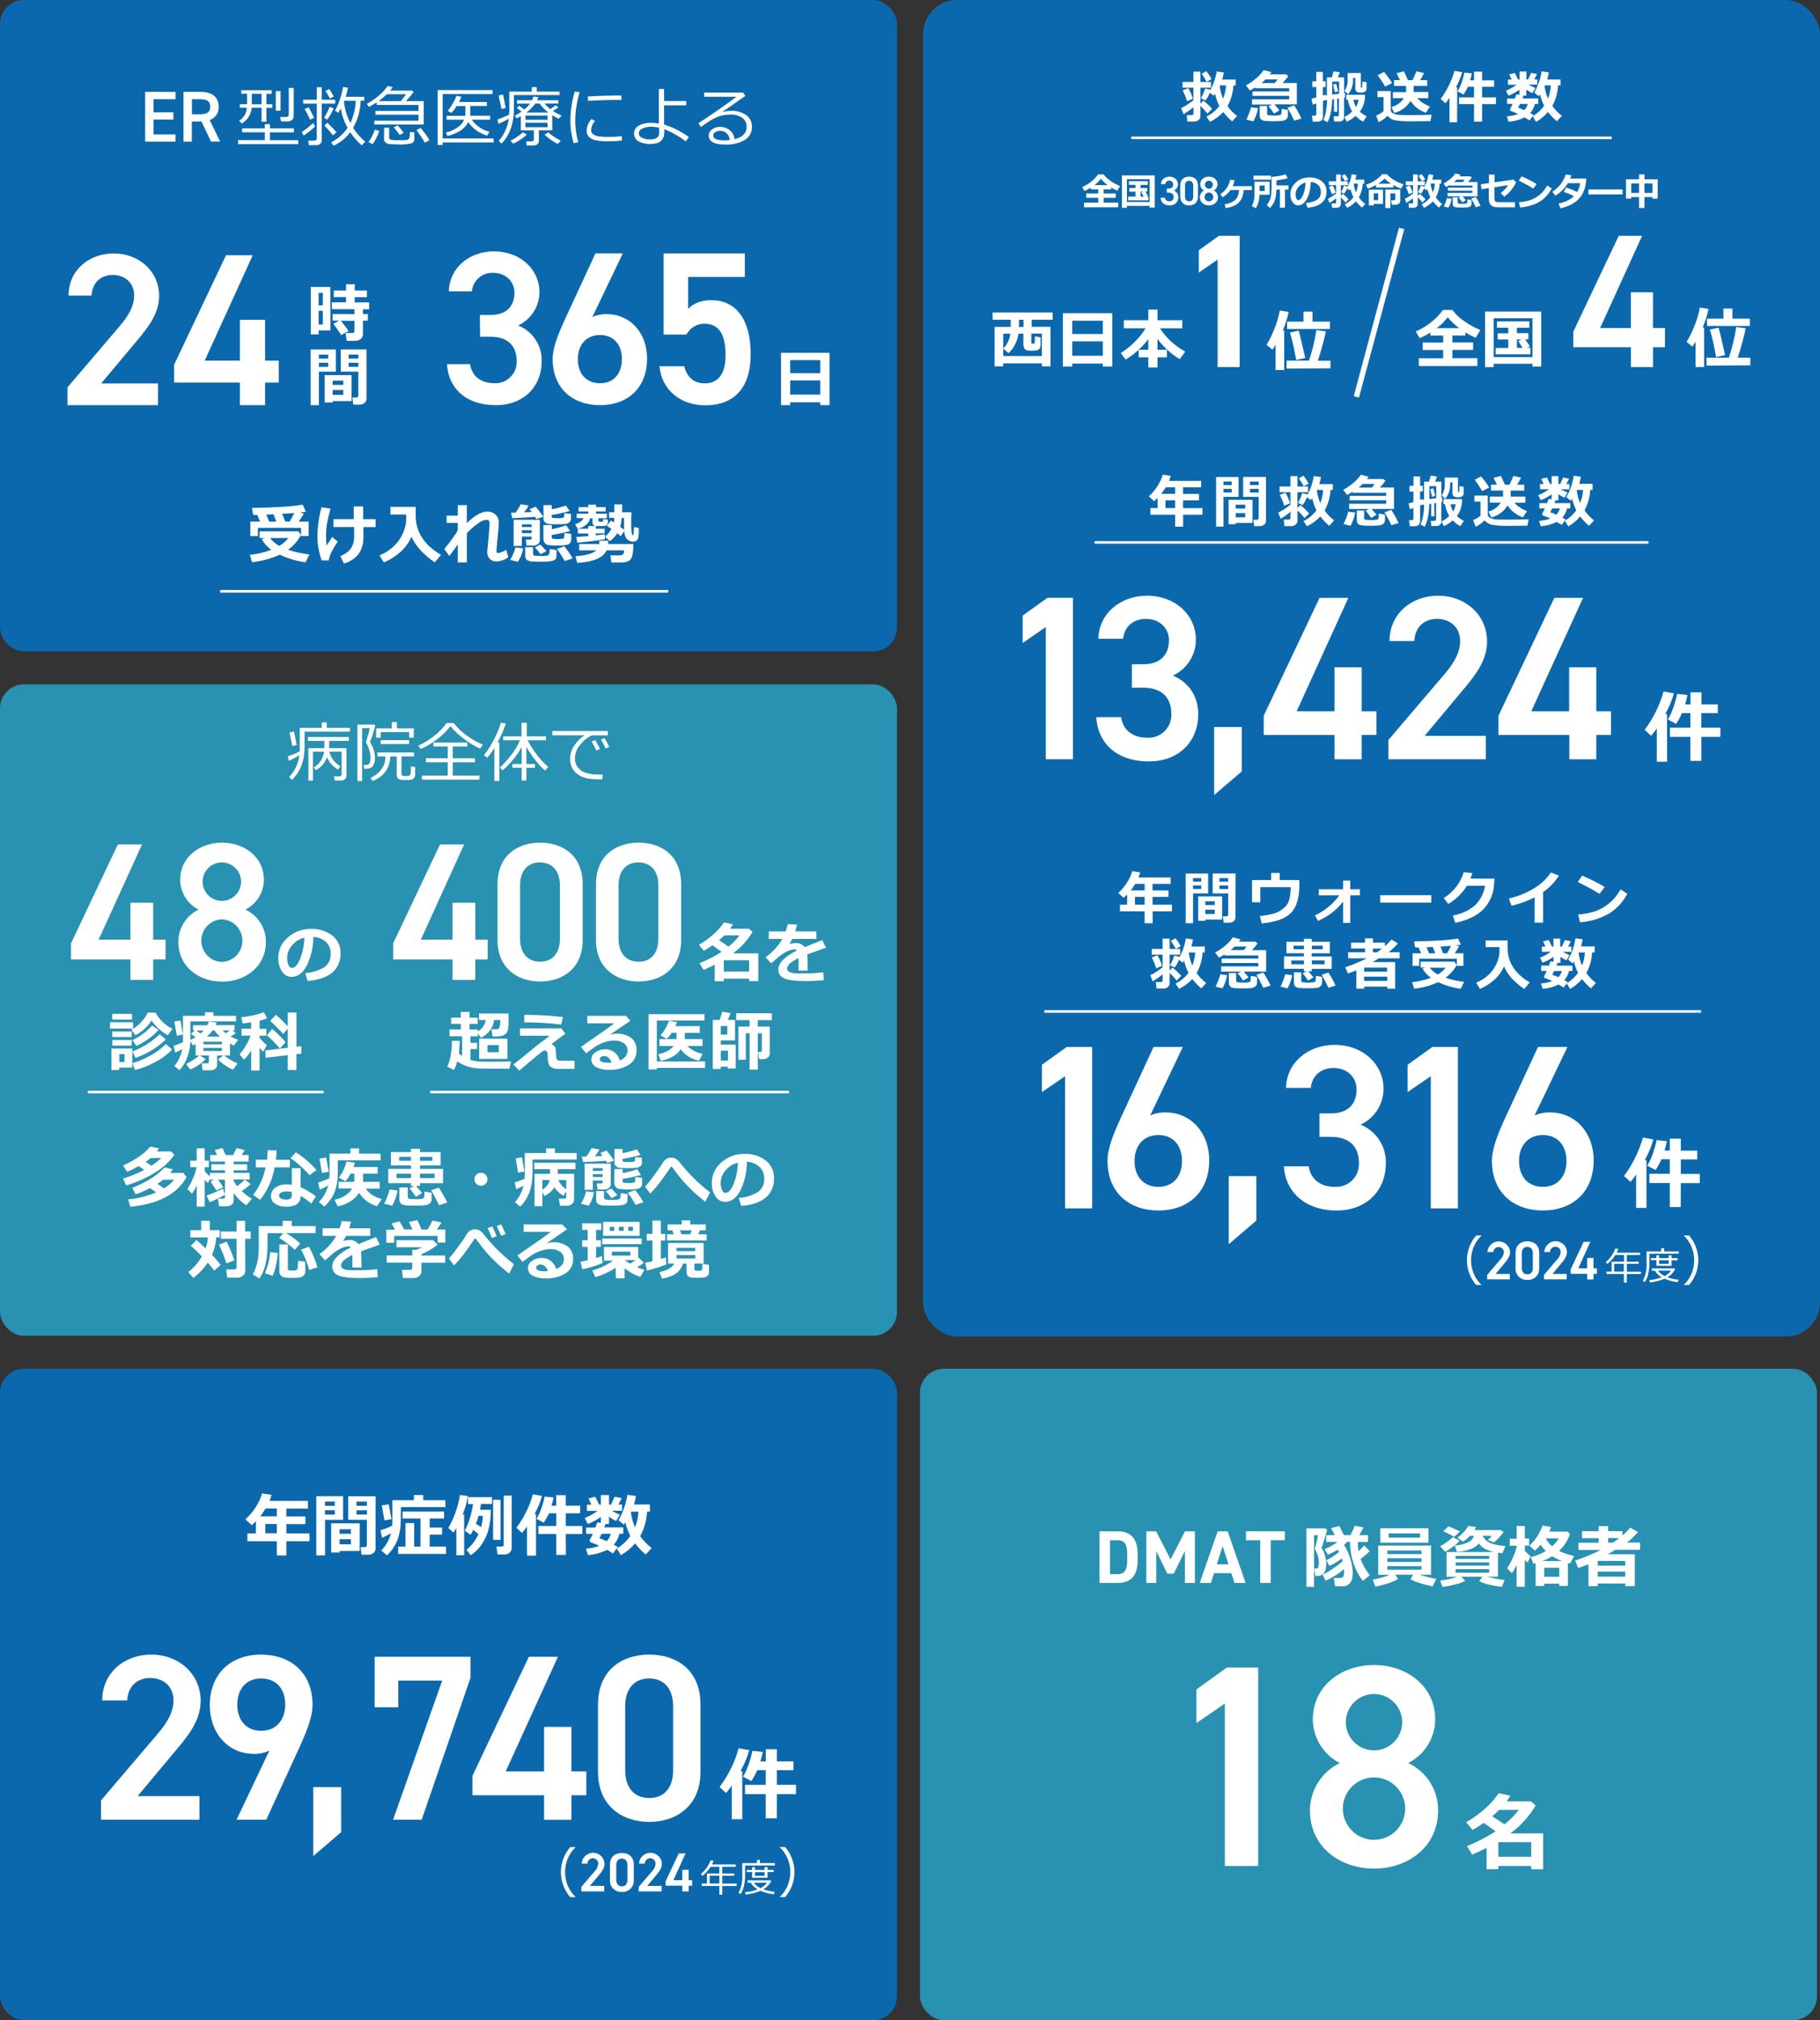 <?xml version="1.0" encoding="UTF-8"?>
<svg id="_レイヤー_2" data-name="レイヤー 2" xmlns="http://www.w3.org/2000/svg" viewBox="0 0 695.78 771.82">
  <rect x="0" y="0" width="695.78" height="771.82" fill="#333333" stroke="none"/>
  <defs>
    <style>
      .cls-1 {
        stroke-width: .99px;
      }

      .cls-1, .cls-2, .cls-3 {
        fill: none;
        stroke: #fff;
        stroke-miterlimit: 10;
      }

      .cls-2 {
        stroke-width: 2.08px;
      }

      .cls-4 {
        fill: #2991b1;
      }

      .cls-4, .cls-5, .cls-6 {
        stroke-width: 0px;
      }

      .cls-5 {
        fill: #0c68ac;
      }

      .cls-6 {
        fill: #fff;
      }
    </style>
  </defs>
  <g id="_レイヤー_1-2" data-name="レイヤー 1">
    <g>
      <rect class="cls-5" width="342.92" height="248.87" rx="9.11" ry="9.11"/>
      <rect class="cls-4" y="261.47" width="342.92" height="248.87" rx="9.11" ry="9.11"/>
      <rect class="cls-5" x="352.86" width="342.92" height="510.65" rx="13.04" ry="13.04"/>
      <path class="cls-6" d="m67.12,35.13v2.78h-8.44v5h7.61v2.75h-7.61v5.69h8.44v2.75h-11.63v-19l11.63.03Z"/>
      <path class="cls-6" d="m80.67,54.1l-3.67-7.7h-3.67v7.7h-3.19v-19h6.46c4.38,0,7,1.9,7,5.66.15,2.28-1.26,4.38-3.44,5.09l4,8.22-3.49.03Zm-4.29-10.44c2.7,0,4-.72,4-2.87s-1.32-2.88-4-2.88h-3v5.75h3Z"/>
      <path class="cls-6" d="m91,55.05v-1.5h10.23v-3h-8.7v-1.5h8.7v-1.6h1.95v1.61h9.2v1.5h-9.2v3h10.82v1.5h-23Zm1.43-7.88l-1-1.06c1.73-1.06,2.83-2.91,2.92-4.94h-2.66v-1.36h2.78v-4h-2.22v-1.34h11.61v1.38h-2v4h2.27v1.36h-2.27v5.29h-1.86v-5.33h-3.78c-.19,2.5-1.6,4.74-3.76,6h-.03Zm3.82-11.32v4h3.75v-4h-3.75Zm9.18,6.45v-7.47h1.82v7.47h-1.82Zm4.8,4.09h-2.83l-.26-1.69h2.25c.68,0,1-.32,1-1v-10.09h1.88v10.86c0,.54-.24,1.04-.66,1.37-.37.34-.85.53-1.35.55h-.03Z"/>
      <path class="cls-6" d="m116.1,51.78l-.78-1.32c1.57-1.02,3.05-2.18,4.41-3.46l.71,1.32c-1.33,1.3-2.78,2.46-4.34,3.46Zm4.8,3.68h-2.83l-.23-1.74h2.27c.68,0,1-.31,1-.94v-13.18h-5.2v-1.5h5.2v-4.75h1.89v4.75h5.15v1.5h-5.15v13.94c.03.53-.19,1.04-.58,1.4-.42.36-.97.55-1.52.52Zm-2.39-9.75c-.56-1.42-1.25-2.77-2.08-4.05l1.57-.66c.55.93,1.24,2.26,2.07,4l-1.56.71Zm6.63,0l-1.24-.71c.84-1.32,1.55-2.72,2.1-4.18l1.59.59c-.68,1.5-1.5,2.93-2.45,4.28v.02Zm2.18,6c-.88-1.1-1.99-2.37-3.32-3.8l1.15-1c1.23,1.14,2.39,2.34,3.49,3.6l-1.32,1.2Zm-1.19-14.08c-.51-.98-1.07-1.93-1.69-2.85l1.43-.79c.63.92,1.2,1.89,1.71,2.88l-1.45.76Zm7.78,12.93c-1.68,2.17-3.85,3.92-6.33,5.11l-1-1.26c2.52-1.3,4.68-3.21,6.3-5.54-1.26-2.31-2.14-4.8-2.61-7.39-.31.58-.62,1.11-.93,1.61l-1.28-.77c.8-1.44,1.45-2.95,1.94-4.52.51-1.48.89-3,1.13-4.55l1.9.26c-.21,1.17-.51,2.33-.89,3.46h7.12v1.48h-1.38c-.08,3.65-1.07,7.21-2.88,10.38,1.25,2,2.81,3.8,4.63,5.31l-1.34,1.39c-1.69-1.46-3.16-3.15-4.38-5.02v.05Zm0-3.47c1.27-2.69,1.98-5.61,2.1-8.59h-4.37l-.14.34c.3,2.85,1.12,5.62,2.44,8.16l-.03.09Z"/>
      <path class="cls-6" d="m144.05,39.09c-.88.57-1.86,1.16-3,1.77l-.82-1.2c1.62-.85,3.14-1.88,4.52-3.08,1.32-1.09,2.49-2.34,3.49-3.73l1.88.46c-.45.59-.79,1-1,1.32h8.49l.49.54c-.89,1.22-1.86,2.37-2.91,3.46h6.81v8.95h-18.89v-1.47h16.89v-2.28h-16.47v-1.45h16.47v-2.29h-16l.05-1Zm-1.59,16l-1.6-.82c1.07-1.42,1.89-3.01,2.42-4.7l1.72.43c-.58,1.82-1.44,3.53-2.54,5.09Zm5.41-19.09c-.98.97-2.05,1.85-3.18,2.64h8.5c.52-.6,1.2-1.48,2.05-2.64h-7.37Zm-1,12.8h1.9v3.75c-.03.36.2.7.55.81.99.19,2,.25,3,.2h1.81c.68.05,1.37-.06,2-.32.29-.25.46-.62.48-1,.08-.61.12-1.22.11-1.83l1.68.18v2.51c.05.73-.39,1.4-1.08,1.64-1.62.4-3.29.55-4.95.45-.7,0-1.41-.02-2.13-.06-.71,0-1.24-.09-1.6-.13-.33-.03-.65-.15-.92-.34-.29-.16-.54-.38-.72-.66-.13-.27-.2-.57-.19-.87l.06-4.33Zm5.93,2.77c-.7-1.01-1.46-1.98-2.27-2.9l1.51-.8c.64.74,1.4,1.68,2.3,2.84l-1.54.86Zm9.62,2.94c-.46-.84-.97-1.66-1.52-2.45-.69-1-1.27-1.79-1.71-2.32l1.6-.87c1.28,1.45,2.41,3.02,3.39,4.69l-1.76.95Z"/>
      <path class="cls-6" d="m169.23,52.9h19.48v1.51h-19.48v1h-1.9v-21h20.95v1.53h-19.05v16.96Zm9.77-6.23c-.7,1.33-1.73,2.46-3,3.26-1.53.97-3.22,1.65-5,2l-.48-1.32c1.58-.35,3.07-1.01,4.4-1.93,1.1-.71,1.97-1.74,2.49-2.94h-6.66v-1.49h7.16v-3.72h-3.37c-.57.94-1.24,1.83-2,2.63l-1.38-.81c.73-.88,1.39-1.82,1.95-2.82.56-.92,1.02-1.9,1.37-2.92l1.91.35c-.26.69-.58,1.36-.95,2h10.69v1.53h-6.32v3.72h7.58v1.51h-7.06c1.64,2.31,4.05,3.95,6.8,4.64l-.87,1.46c-2.95-.82-5.51-2.64-7.26-5.15Z"/>
      <path class="cls-6" d="m190.57,47.3l-.41-1.61c1.54-.57,3-1.2,4.48-1.88,0-.54.07-1,.07-1.38v-7.43h8.59v-1.7h1.9v1.7h8.71v1.3h-17.45v5.34c.04,2.61-.39,5.2-1.27,7.65-.74,2.1-1.93,4.01-3.5,5.6l-1-1.07c2.06-2.4,3.39-5.34,3.82-8.48-1.26.75-2.58,1.4-3.94,1.96Zm1.14-5.66l-1.06-5.18,1.68-.3,1,5.12-1.62.36Zm4.47,13.25l-1-1.12c.87-.45,1.72-.96,2.53-1.52.77-.49,1.5-1.06,2.17-1.69l1.53.84c-.74.72-1.55,1.36-2.41,1.92-.89.61-1.83,1.14-2.82,1.57h0Zm7.85.68h-2.67l-.19-1.57h2c.63,0,.94-.27.94-.79v-3.4h-5v-5.45c-.54.33-1.06.61-1.55.87l-.79-1c.93-.47,1.82-1,2.66-1.61l-1.82-1.38.84-.87,2,1.45c.82-.65,1.56-1.4,2.2-2.23h-5v-1.3h5.76c.22-.46.41-.93.56-1.42l1.85.23c-.1.27-.27.66-.5,1.19h8.16v1.26h-5.3c.66.8,1.41,1.51,2.23,2.14l2-1.48,1.09.84c-.69.49-1.41.93-2.16,1.33,1.06.69,2.19,1.28,3.37,1.76l-1.15,1.24c-.84-.42-1.65-.88-2.44-1.38v5.8h-5.12v4.09c.01.48-.2.93-.58,1.22-.4.32-.91.49-1.42.46h.03Zm-3.16-9.81h8.47v-1.62h-8.47v1.62Zm8.47,1.13h-8.47v1.73h8.47v-1.73Zm-8.1-3.89h8.42c-1.3-.95-2.43-2.11-3.37-3.42h-1.67c-.94,1.31-2.08,2.47-3.38,3.42Zm12,12c-.93-.44-1.81-.96-2.64-1.56-.87-.58-1.68-1.25-2.42-2l1.39-.89c.69.62,1.43,1.18,2.22,1.68.83.56,1.7,1.07,2.6,1.51l-1.15,1.26Z"/>
      <path class="cls-6" d="m221.06,54.31l-1.75.4c-.85-2.82-1.27-5.76-1.25-8.71.04-3.75.61-7.47,1.67-11.06l1.88.33c-1.09,3.5-1.66,7.15-1.69,10.82-.02,2.78.37,5.55,1.14,8.22Zm16.68-.6c-1.66.18-3.33.27-5,.27-1.7.05-3.4-.08-5.07-.4-.96-.18-1.84-.63-2.54-1.31-.59-.64-.9-1.49-.87-2.36.1-1.64.74-3.2,1.83-4.43l1.42.76c-.94.95-1.49,2.22-1.51,3.56-.01.62.3,1.2.82,1.54.65.43,1.39.7,2.17.78,1.28.14,2.57.21,3.86.19,1.63,0,3.27-.1,4.89-.3v1.7Zm-.15-15.53h-3.66c-1.69,0-4.74.11-9.15.34,0-.37,0-.92-.07-1.65,4.19-.24,7.6-.37,10.22-.37h2.6v.11c0,.39.02.91.06,1.57Z"/>
      <path class="cls-6" d="m263.37,52.39l-1.22,1.61c-1.27-.98-2.6-1.85-4-2.63-1.35-.78-2.75-1.45-4.21-2v1.41c-.09,2.81-1.83,4.22-5.21,4.22-1.61.09-3.22-.25-4.66-1-1.64-.97-2.18-3.08-1.21-4.71.32-.55.79-.99,1.35-1.29,1.43-.76,3.04-1.13,4.66-1.08,1.01.01,2.01.12,3,.32v-13.24h2v4.6h8.47v1.65h-8.47v7.34c3.42,1.05,6.63,2.67,9.5,4.8Zm-11.37-3.57c-1.01-.26-2.05-.4-3.1-.41-1.12-.02-2.24.21-3.26.67-.81.25-1.38.98-1.42,1.83.02.78.52,1.47,1.26,1.74.91.44,1.91.65,2.92.63,2.4,0,3.6-.82,3.6-2.46v-2Z"/>
      <path class="cls-6" d="m280.85,53.17c3.05-.73,4.57-2.3,4.58-4.71.07-1.37-.57-2.67-1.69-3.46-1.33-.88-2.9-1.3-4.49-1.22-1.27,0-2.53.16-3.76.48-1.5.46-2.93,1.13-4.23,2-1.15.7-2.26,1.47-3.32,2.3l-.91-1.5c4.96-3.2,9.8-6.57,14.53-10.1h-12.35v-1.57h14.9l.85,1.24-8.6,6,.1.15c.97-.3,1.98-.45,3-.45,2.04-.09,4.06.47,5.76,1.61,1.46,1,2.31,2.68,2.25,4.45.08,2.07-.98,4.03-2.76,5.09-2.25,1.27-4.82,1.87-7.4,1.75-4.24,0-6.37-1.17-6.37-3.51.01-.95.51-1.82,1.32-2.31.84-.62,1.85-.95,2.89-.95,1.37-.03,2.7.41,3.79,1.24,1.06.87,1.74,2.11,1.91,3.47Zm-1.79.32c-.48-2.33-1.75-3.5-3.81-3.5-.63,0-1.25.16-1.78.49-.48.25-.79.75-.79,1.29,0,1.24,1.45,1.87,4.33,1.87.69,0,1.37-.05,2.05-.15Z"/>
      <path class="cls-6" d="m115.07,204.33c-1.17,2.27-2.87,4.24-4.95,5.73,2.65.86,5.38,1.45,8.15,1.77l-1.45,3c-3.43-.44-6.76-1.43-9.88-2.91-3.35,1.52-6.92,2.49-10.57,2.88l-.88-2.8c2.81-.29,5.58-.94,8.23-1.93-1.48-1.07-2.73-2.43-3.67-4l1.07-.48h-1.88v-2.59h14.76l1.07,1.33Zm-15.65-5.05c-.46-1.15-.82-2-1.07-2.54h-1.53l-.5-2.67c9.47-.16,15.93-.59,19.38-1.28l1.22,2.73c-.43.08-1.16.18-2.21.28l1.44.42c-.62,1.09-1.26,2.1-1.93,3.05h3.78v5.53h-2.92v-3.13h-16.49v3.13h-2.89v-5.53h3.72Zm2.35-2.65c.53,1.18.91,2.06,1.13,2.65h2.76l-1.11-2.77-2.78.12Zm5,11.94c1.33-.77,2.51-1.79,3.47-3h-7c.96,1.23,2.16,2.25,3.53,3Zm2.3-9.29h1.67c.68-1.15,1.26-2.24,1.75-3.27-1.4.1-2.95.21-4.66.31l1.24,2.96Z"/>
      <path class="cls-6" d="m129.12,206.9c-1,1.46-1.88,2.99-2.64,4.58-.38.84-.66,1.73-.81,2.64h-2.67c-1.1-2.98-1.66-6.13-1.65-9.31.06-3.72.58-7.41,1.55-11l3.47.53c-.6,2.04-1.08,4.12-1.43,6.22-.2,1.35-.3,2.71-.3,4.07,0,1.29.06,2.57.2,3.85.47-.74,1.18-1.83,2.14-3.29l2.14,1.71Zm2.37,8.42l-1.39-2.89c3.52-1.29,5.28-3.74,5.27-7.33v-3.76h-7.89v-3h7.76v-4.84h3.58v4.86h4.78v3h-4.67v3.88c0,5.17-2.48,8.53-7.44,10.08h0Z"/>
      <path class="cls-6" d="m157.29,205.08c-.95,2.12-2.31,4.03-4,5.62-1.94,1.74-4.14,3.16-6.53,4.2l-1.68-2.72c2.74-1.09,5.15-2.87,7-5.17,1.78-2.28,2.89-5.01,3.19-7.89v-2.54h-6v-2.93h9.63v2.88c0,1.45.15,2.89.45,4.31.34,1.41.9,2.76,1.65,4,.83,1.42,1.87,2.71,3.07,3.83,1.38,1.27,2.9,2.39,4.53,3.33l-2.4,2.85c-2.13-1.42-4.07-3.1-5.78-5-1.26-1.44-2.32-3.04-3.13-4.77Z"/>
      <path class="cls-6" d="m175,208c-1.27,1.86-2.35,3.33-3.24,4.43l-1.91-2.7c1.68-1.98,3.23-4.05,4.66-6.22.1-.22.27-.56.49-1v-2.73h-4.25v-2.78h4.25v-4h3.47v6.85c3.02-2.92,5.6-4.38,7.75-4.38,1.19-.05,2.36.37,3.24,1.17.85.8,1.3,1.93,1.25,3.09,0,.72-.15,2.53-.45,5.41-.24,2.33-.4,4-.46,5.11v.25c0,.55.19.83.57.83,1.12-.21,2.19-.64,3.15-1.26l.81,2.83c-1.3.98-2.86,1.54-4.48,1.61-.98.05-1.94-.31-2.64-1-.66-.74-1-1.7-.94-2.69,0-.31.18-2.21.54-5.73.19-2,.31-3.72.34-5.1v-.18c0-.82-.42-1.22-1.27-1.22-1.06.15-2.06.57-2.91,1.22-1.65,1.14-3.15,2.46-4.5,3.94v11.15h-3.47v-6.9Z"/>
      <path class="cls-6" d="m200,209.51c-.31,1.82-.99,3.56-2,5.11l-3-.69c.93-1.48,1.62-3.09,2.05-4.78l2.95.36Zm2.1-16.36c-.49.93-1.08,1.8-1.75,2.61l2.9-.12c-.36-.49-.64-.87-.82-1.13l2.39-.93c.47.53,1.43,1.81,2.88,3.84l-2.6.88c-.14-.23-.32-.5-.54-.82-2.1.17-5.02.34-8.76.49l-.4-2.1h1.66c.78-1,1.45-2.08,2-3.22l3.04.5Zm1.14,11.85h-3.74v3.58h-3.13v-10h10v7.87c0,.57-.28,1.11-.75,1.43-.55.4-1.22.6-1.9.57h-2.45l-.25-2.3h1.63c.39,0,.59-.16.59-.46v-.69Zm0-3.65v-1h-3.74v1h3.74Zm-3.74,2.32h3.74v-1.1h-3.74v1.1Zm13.24,8.88c0,.67-.39,1.28-1,1.55-.67.35-2.34.52-5,.52-.54,0-1.47,0-2.79-.08-.9.07-1.8-.16-2.57-.63-.39-.39-.61-.93-.59-1.48v-3.37h3v2.49c-.01.18.04.37.16.51.11.13.26.21.43.22.18,0,.57.05,1.16.09s1.09.06,1.47.06c.65,0,1.29-.03,1.93-.12.37-.02.71-.19.95-.48.21-.66.28-1.36.22-2.05l2.67.37-.04,2.4Zm-3.84-2l-2.23,1.22c-.67-.94-1.41-1.83-2.21-2.65l2.08-1.07c.59.57,1.37,1.4,2.36,2.48v.02Zm9.47-4.55c.02.46-.1.92-.35,1.31-.24.35-.59.62-1,.76-.69.2-1.4.3-2.12.3-1,.05-1.63.07-1.92.07s-.88,0-1.83-.08c-.6-.01-1.2-.07-1.8-.17-.28-.08-.55-.22-.77-.41-.25-.22-.44-.48-.58-.78-.17-.34-.25-.71-.25-1.09v-5.31h3.2v1.57c1.88-.34,3.73-.84,5.52-1.49l1.45,2.2c-2.3.64-4.64,1.14-7,1.5v1c0,.24.17.4.51.47.59.09,1.19.12,1.79.1.64.02,1.29-.02,1.92-.13.32-.09.5-.25.53-.47.07-.56.11-1.12.1-1.68l2.6.28v2.05Zm-.1-7.7c0,.5-.22.97-.61,1.27-.42.34-.92.55-1.45.61-1.18.11-2.36.15-3.54.12-.82,0-1.64,0-2.48-.09-.67,0-1.32-.22-1.84-.64-.38-.36-.59-.87-.58-1.39v-5.18h3.13v1.59c1.84-.33,3.66-.82,5.42-1.46l1.47,2.12c-2.26.64-4.57,1.14-6.89,1.5v.7c0,.23.15.38.46.44.62.07,1.24.09,1.86.08.63.03,1.25,0,1.87-.1.18-.04.35-.13.49-.25.15-.51.19-1.04.14-1.56l2.55.26v1.98Zm.62,15.05l-3,1c-.89-1.61-1.9-3.16-3-4.63l2.82-1c1.21,1.43,2.27,2.97,3.18,4.61v.02Z"/>
      <path class="cls-6" d="m225.64,198c-.27,1.07-.9,2.02-1.79,2.67-.89.66-1.91,1.12-3,1.34l-1-1.7c.74-.21,1.44-.55,2.07-1,.53-.32.95-.79,1.2-1.35h-2.65v-1.7h4.46v-.84h-3.74v-1.66h3.74v-.94h2.94v.94h3.68v1.66h-3.68v.84h4.13v1.74h-3.2v1c0,.22.12.33.38.33h1c.19.02.36-.13.38-.32,0,0,0,0,0-.01v-.69l1.82.19v.91c0,1.05-.57,1.57-1.72,1.57h-2.66c-1,0-1.5-.48-1.5-1.45v-1.53h-.86Zm6.29,12.26c-1.37,2.87-5.13,4.47-11.27,4.79l-.64-2.55c3.91-.24,6.57-.99,8-2.24h-6.6v-2.41h7.7v-1.27h3.39v1.27h9.61c0,3.03-.33,4.97-1,5.8-.7.84-1.94,1.26-3.7,1.26h-3.72l-.35-2.72h3.2c.54.05,1.09-.07,1.56-.35.31-.23.46-.76.46-1.58h-6.64Zm-.66-4.23c-3.09.51-6.61.94-10.55,1.3l-.45-2.17c1.08-.06,2.62-.17,4.63-.33v-1h-4v-1.83h4v-1h2.87v1h3.36v1.78h-3.36v.76c1.62-.16,2.79-.3,3.5-.42v1.91Zm7.38-3.05l-1.38,1.88c-.33-.31-.76-.69-1.3-1.11-.74,1.18-1.7,2.19-2.83,3l-1.82-1.67c.97-.86,1.79-1.88,2.43-3l-1.75-1.2,1.55-2,1.15.72c.1-.53.15-1.08.15-1.62v-.13h-2v-2.12h2v-3h3v3h3.55c0,.29,0,1.09-.08,2.38v2.55c0,.79.02,1.59.1,2.38.03.41.11.82.24,1.21.09.17.18.26.28.26s.1,0,.16-.07c.12-.4.18-.81.18-1.23.06-.77.08-1.31.08-1.63v-.2l1.86.36c.02,1.1-.02,2.2-.13,3.29-.05.55-.29,1.06-.69,1.44-.42.35-.96.52-1.5.49-.7-.04-1.37-.31-1.91-.75-.76-.48-1.18-1.57-1.34-3.21v-.02Zm-1.53-1.68c.67.46,1.16.83,1.49,1.11,0-.76-.05-1.64-.05-2.65v-1.86h-.93v.1c-.01.47-.05.94-.12,1.41-.07.63-.2,1.25-.39,1.86v.03Z"/>
      <path class="cls-6" d="m55.1,447c-.81-.58-1.51-1.08-2.1-1.48-1.41.81-2.86,1.54-4.34,2.19l-1.66-2.4c1.57-.67,3.08-1.46,4.52-2.37,1.27-.75,2.49-1.6,3.63-2.54.83-.72,1.61-1.5,2.32-2.34l3.34.67c-.25.39-.52.79-.83,1.19h5.48l1.19,1.36c-2.04,2.8-4.65,5.14-7.65,6.87-3.36,2.07-6.98,3.67-10.78,4.74l-1.17-2.6c2.78-.84,5.48-1.94,8.05-3.29Zm16.24,2.7c-3.62,6.54-10.8,10.32-21.54,11.35l-.8-2.81c3.69-.33,7.31-1.23,10.73-2.68l-2.4-1.63c-1.76.93-3.6,1.72-5.48,2.38l-1.29-2.5c2.48-.92,4.85-2.09,7.08-3.51,1.97-1.16,3.76-2.61,5.3-4.3l3.15.76c-.3.48-.63.94-1,1.37h5l1.25,1.57Zm-15.68-5.82c.88.57,1.62,1.06,2.22,1.49,1.35-.88,2.62-1.86,3.8-2.95h-4c-.59.48-1.25.97-2.02,1.49v-.03Zm7.08,10.12c1.46-.88,2.76-1.99,3.85-3.29h-4.17c-.72.56-1.47,1.09-2.24,1.58l2.56,1.71Z"/>
      <path class="cls-6" d="m75.21,452.94c-.52,1.09-1.12,2.13-1.8,3.13l-1.78-1.84c.86-1.28,1.59-2.64,2.17-4.07.61-1.36,1.07-2.77,1.37-4.23h-2.44v-2.48h2.48v-4.72h3.05v4.72h1.57v2.48h-1.57v1.54c.6.73,1.27,1.4,2,2v-1.35h5.74v-1h-5.2v-2.28h5.2v-1.05h-5.62v-2.5h2.62l-.91-1.87,2.93-.83,1.28,2.7h2.84l1.32-2.68,3.1.83-1.16,1.85h2.64v2.5h-5.71v1.05h5.15v2.28h-5.15v1h6.13v2.5h-6.13v.41c.33.77.77,1.49,1.29,2.14,1.08-.73,2.08-1.57,3-2.5l2.25,1.75c-1.09.96-2.24,1.84-3.44,2.65,1.18,1.11,2.48,2.09,3.86,2.93l-2.14,2.5c-1.88-1.24-3.52-2.83-4.82-4.67v2.85c0,.62-.28,1.21-.78,1.58-.55.43-1.24.65-1.94.62h-2.88l-.37-2.93h2c.42,0,.62-.2.62-.6v-6.65h-2.64c.72.93,1.39,1.9,2,2.9l-2.65,1.25c-.59-1-1.33-2.13-2.22-3.44l1.46-.71h-1.62v-.29l-.81,1.59c-.45-.37-.87-.78-1.24-1.23v10.23h-3.05v-8.06Zm10.79,3.55c-1.89,1.07-3.84,2.03-5.84,2.87l-1.16-2.6c2.14-.74,4.23-1.63,6.25-2.65l.75,2.38Z"/>
      <path class="cls-6" d="m105.76,439.54c-.06,1.3-.15,2.49-.28,3.57h5.32v2.89h-5.8c-.79,4.53-2.69,8.8-5.53,12.43l-2.67-1.93c2.37-3.08,3.99-6.68,4.72-10.5h-3.72v-2.92h4.27c.16-1.22.26-2.45.28-3.68l3.41.14Zm15,17.56l-1.76,2.71c-1.27-1.1-2.63-2.08-4.07-2.94.09,1.2-.4,2.37-1.32,3.14-1.31.79-2.83,1.14-4.35,1-1.43.06-2.84-.31-4.05-1.07-1.03-.64-1.65-1.78-1.61-3-.03-1.3.62-2.52,1.71-3.23,1.23-.82,2.69-1.24,4.17-1.19.7,0,1.39.04,2.08.14v-6.34h3.37v7.25c2.08.96,4.06,2.14,5.88,3.53h-.05Zm-9.25-1.71c-.69-.13-1.38-.2-2.08-.2-.67-.02-1.33.13-1.93.42-.48.19-.8.65-.81,1.16,0,1,.94,1.54,2.84,1.54,1.32,0,2-.47,2-1.43l-.02-1.49Zm9.49-8.39l-2.67,2c-1.09-1.26-2.27-2.45-3.53-3.54-1.15-1.08-2.39-2.06-3.72-2.92l2-2.27c1.43.84,2.77,1.81,4,2.92,1.41,1.16,2.72,2.44,3.92,3.81Z"/>
      <path class="cls-6" d="m125.47,452.88c-1.03.64-2.12,1.19-3.24,1.66l-.6-2.76c1.48-.43,2.92-.98,4.3-1.66,0-.52.06-1.1.06-1.73v-7.63h7.94v-2h3.35v2h8.2v2.55h-16.32v2.83c0,2,0,3.61-.17,4.75-.12,1.18-.36,2.35-.71,3.48-.34,1.16-.84,2.27-1.49,3.29-.8,1.21-1.74,2.33-2.79,3.34l-2.1-1.77c1.74-1.75,2.98-3.95,3.57-6.35Zm.21-5.19l-2.6.44-.93-5.47,2.56-.4.97,5.43Zm11.61,8.05c-1.69,2.61-4.41,4.34-8.18,5.17l-1.21-2.53c1.49-.31,2.91-.88,4.2-1.69,1.01-.69,1.87-1.58,2.53-2.61h-5.18v-2.55h6v-3.12h-1.45c-.51,1.03-1.15,2-1.91,2.87l-2.55-1.32c1.37-1.85,2.37-3.95,2.93-6.18l3.19.43c-.14.54-.32,1.1-.53,1.67h9.24v2.53h-5.57v3.12h6.35v2.58h-5.37c.8,1.08,1.8,2,2.95,2.7,1.02.56,2.11,1.01,3.23,1.34l-1.83,2.69c-2.82-.81-5.25-2.63-6.84-5.1Z"/>
      <path class="cls-6" d="m152,454.86c-.37,2.03-1.07,3.99-2.07,5.8l-3.06-.77c.88-1.73,1.58-3.55,2.08-5.42l3.05.39Zm9.35.95l-2.35,1.43c-.73-1.12-1.54-2.19-2.41-3.2l1.77-.93h-1.24v-1.05h-8.69v-5.48h8.69v-1.34h-7.67v-5.08h7.67v-1.27h3.45v1.27h7.9v5.08h-7.9v1.34h8.8v5.48h-8.8v1.05h-1.49l2.27,2.7Zm-4.23-7.4h-5.52v1.7h5.52v-1.7Zm0-6.44h-4.5v1.51h4.5v-1.51Zm7.88,16.39c0,.56-.27,1.09-.71,1.43-.59.46-1.32.71-2.07.72-.91.08-2,.12-3.4.12-1,0-2.05,0-3.1-.09-.72.02-1.44-.13-2.1-.43-.32-.19-.57-.46-.74-.79-.15-.34-.22-.71-.21-1.08v-4.55h3.22v3.69c0,.16.04.32.14.45.09.11.23.18.37.19l1.27.1c.68,0,1.15.07,1.39.07s.87,0,1.49-.09c.41-.02.82-.1,1.21-.23.19-.1.33-.27.39-.47.1-.71.14-1.44.11-2.16l2.74.47v2.65Zm.29-14.88v-1.48h-4.75v1.51l4.75-.03Zm.85,6.63v-1.7h-5.6v1.7h5.6Zm4.83,9.35l-3.15,1c-.9-1.95-1.9-3.84-3-5.68l2.9-1c.61.81,1.15,1.68,1.61,2.58.76,1.26,1.32,2.29,1.67,3.1h-.03Z"/>
      <path class="cls-6" d="m186.36,450.56c0,1.38-1.12,2.49-2.5,2.48-1.38,0-2.49-1.12-2.48-2.5,0-1.38,1.12-2.49,2.5-2.48.66,0,1.29.26,1.75.73.48.46.74,1.1.73,1.77Z"/>
      <path class="cls-6" d="m200.11,453.05c-.89.47-1.81.9-2.75,1.28l-.61-2.55c1.3-.38,2.57-.86,3.8-1.44.04-.58.06-1.23.06-1.95v-7.85h8.18v-1.76h3.37v1.76h8.3v2.46h-16.87v5.27c0,5.38-1.58,9.63-4.73,12.76l-2-1.72c1.61-1.77,2.73-3.92,3.25-6.26Zm.35-5.47l-2.4.45-.93-5.47,2.43-.4.9,5.42Zm19,10.93c0,.61-.31,1.19-.82,1.53-.53.41-1.18.63-1.85.62h-2.72l-.43-2.73h2.17c.45,0,.67-.19.67-.57v-2.26l-1,1.76c-1.45-.74-2.67-1.87-3.53-3.25-.92,1.47-2.24,2.63-3.82,3.35l-.77-1.51v5.39h-3v-12.36h5.94v-1.77h-6.06v-2.47h15.76v2.47h-6.75v1.77h6.25l-.04,10.03Zm-9.29-7.67h-2.83v3.65c1.4-.79,2.43-2.1,2.85-3.65h-.02Zm6.31,3.5v-3.5h-3c.57,1.48,1.64,2.72,3.02,3.5h-.02Z"/>
      <path class="cls-6" d="m227.09,455.52c-.32,1.82-1,3.56-2,5.11l-3-.69c.91-1.48,1.58-3.09,2-4.78l3,.36Zm2.09-16.36c-.49.93-1.07,1.8-1.74,2.61l2.89-.12c-.36-.49-.63-.87-.82-1.14l2.4-.92c.47.53,1.43,1.81,2.88,3.84l-2.6.88c-.14-.23-.32-.5-.54-.82-2.1.17-5.02.33-8.76.49l-.41-2.1h1.66c.78-1,1.45-2.09,2-3.23l3.04.51Zm1.2,11.85h-3.75v3.58h-3.12v-10h10v7.87c0,.57-.28,1.11-.75,1.43-.55.39-1.22.59-1.9.57h-2.46l-.24-2.31h1.62c.4,0,.6-.15.6-.45v-.69Zm0-3.65v-1.05h-3.75v1.05h3.75Zm-3.75,2.32h3.75v-1.1h-3.75v1.1Zm13.25,8.88c0,.67-.39,1.28-1,1.55-.67.35-2.34.52-5,.52-.55,0-1.48,0-2.79-.08-.9.07-1.8-.16-2.57-.63-.41-.39-.62-.93-.6-1.49v-3.37h3v2.49c0,.19.05.37.17.52.11.13.26.21.43.22l1.16.09c.59,0,1.08.05,1.46.05.65.01,1.29-.02,1.93-.11.39,0,.75-.18,1-.48.19-.65.27-1.33.22-2l2.67.37-.08,2.35Zm-3.85-2l-2.22,1.22c-.67-.94-1.41-1.82-2.21-2.65l2.08-1.07c.58.56,1.37,1.4,2.32,2.48l.03.02Zm9.48-4.55c.02.46-.11.92-.35,1.31-.24.35-.59.62-1,.76-.69.2-1.4.3-2.11.3-1,.05-1.63.07-1.93.07s-.87,0-1.83-.08c-.6-.02-1.2-.07-1.8-.17-.28-.08-.54-.22-.76-.41-.27-.22-.48-.5-.63-.81-.17-.34-.26-.71-.25-1.09v-5.26h3.2v1.57c1.88-.34,3.73-.84,5.52-1.49l1.45,2.2c-2.3.64-4.64,1.14-7,1.5v1c0,.25.17.41.51.47.59.09,1.18.13,1.78.11.65.03,1.29-.02,1.93-.14.32-.09.5-.24.53-.46.07-.56.1-1.13.1-1.69l2.6.29.04,2.02Zm-.1-7.7c0,.49-.22.96-.61,1.26-.42.34-.92.56-1.46.62-1.18.11-2.36.15-3.54.12-.81,0-1.63,0-2.47-.09-.67.01-1.32-.22-1.84-.65-.38-.36-.6-.86-.58-1.39v-5.18h3.09v1.59c1.84-.34,3.66-.83,5.42-1.47l1.47,2.13c-2.26.64-4.57,1.14-6.89,1.5v.69c0,.24.15.39.45.44.62.08,1.24.11,1.86.09.63.03,1.26,0,1.88-.1.18-.04.35-.13.49-.25.15-.51.19-1.04.14-1.57l2.55.27.04,1.99Zm.62,15l-3.05,1c-.89-1.61-1.89-3.15-3-4.62l2.82-1c1.21,1.44,2.29,3,3.2,4.65l.03-.03Z"/>
      <path class="cls-6" d="m271.48,455.56l-1.85,3.59c-1.68-1.29-3.3-2.67-4.84-4.12-1.5-1.43-2.76-2.73-3.77-3.9-1-1.18-2.4-3-4.19-5.34-.04-.06-.11-.1-.18-.1-.07,0-.13.04-.17.1-1.76,2.63-3.21,4.68-4.36,6.17-1.11,1.43-2.29,2.79-3.54,4.09l-2-2.69c1.09-1.14,2.1-2.37,3-3.67,1.39-1.88,2.35-3.22,2.86-4s.95-1.49,1.27-1.95c.32-.44.74-.81,1.23-1.06.53-.27,1.12-.4,1.71-.39.57,0,1.12.13,1.62.4.51.28.96.66,1.32,1.12l1.21,1.48c1.57,1.88,3.24,3.69,5,5.4,1.78,1.75,3.68,3.37,5.68,4.87Z"/>
      <path class="cls-6" d="m283.34,460.73l-.91-3.05c2.58-.15,5.08-.92,7.29-2.24,1.64-1.15,2.56-3.06,2.44-5.06.08-1.69-.56-3.34-1.76-4.53-1.34-1.21-3.06-1.92-4.87-2,.01,3.84-.85,7.63-2.53,11.09-1.54,2.82-3.47,4.24-5.8,4.24-1.52,0-2.92-.82-3.67-2.14-.95-1.46-1.44-3.17-1.41-4.91v-.3c.02-2.86,1.26-5.58,3.4-7.48,2.33-2.19,5.38-3.44,8.58-3.49h.5c2.91-.12,5.78.76,8.12,2.5,2.1,1.63,3.28,4.17,3.18,6.82.14,2.83-1.04,5.57-3.2,7.4-2.15,1.78-5.27,2.83-9.36,3.15Zm-1.24-16.52c-1.83.43-3.47,1.44-4.67,2.88-1.23,1.35-1.91,3.11-1.92,4.94,0,.88.15,1.75.48,2.56.31.78.76,1.17,1.33,1.17,1.14,0,2.19-1.11,3.12-3.34,1.02-2.62,1.58-5.4,1.66-8.21h0Z"/>
      <path class="cls-6" d="m82.66,472.72c-.12,2.32-.66,4.59-1.61,6.71,1.17,1.21,2.27,2.5,3.29,3.84l-2.41,2.22c-.77-1.08-1.61-2.11-2.5-3.1-1.49,2.26-3.36,4.24-5.52,5.86l-1.91-2.25c2.1-1.64,3.86-3.68,5.18-6-1.34-1.43-2.75-2.78-4.23-4.06l2.15-2.19c1.22,1.01,2.38,2.08,3.48,3.21.5-1.34.8-2.76.88-4.19h-6.71v-2.77h4.18v-3.6h3.28v3.6h3.79v2.75l-1.34-.03Zm7,8.8l-3.1,1.15c-.79-2.45-1.74-4.85-2.83-7.18l2.88-1.12c1.17,2.31,2.17,4.7,3,7.15h.05Zm4.1,4.18c-.03.66-.35,1.27-.88,1.67-.55.49-1.26.77-2,.77h-4l-.44-3.14h3.15c.21,0,.41-.08.57-.21.17-.12.27-.31.27-.51v-11h-6v-2.77h6v-4.1h3.28v4.1h2.15v2.77h-2.15l.05,12.42Z"/>
      <path class="cls-6" d="m120.65,471.1h-11.33c1.96,1.14,3.8,2.48,5.48,4l-2.12,2.41c-1.82-1.71-3.81-3.22-5.94-4.53l1.53-1.84h-6v3.74c.04,2.08-.09,4.16-.38,6.22-.22,1.41-.58,2.8-1.06,4.15-.4,1.15-.97,2.23-1.69,3.21l-2.5-1.6c.59-1.02,1.05-2.11,1.36-3.25.37-1.21.62-2.46.75-3.72.12-1.2.18-2.68.18-4.45v-7h9.14v-2h3.46v2h9.14l-.02,2.66Zm-14.46,7.59c-.1,1.56-.32,3.11-.67,4.64-.27,1.42-.71,2.8-1.31,4.11l-2.93-1c1.11-2.54,1.78-5.24,2-8l2.91.25Zm10.54,7c.02.62-.21,1.22-.65,1.66-.48.46-1.1.74-1.76.78-.74.07-1.69.11-2.84.11-1.94,0-3.21-.2-3.8-.61-.64-.5-.98-1.29-.89-2.09v-10.1h3.27v9.37c-.03.27.16.51.43.55.02,0,.05,0,.07,0h.24c.49,0,.83.06,1,.06.33,0,.67-.02,1-.06.27,0,.52-.09.74-.25.17-.26.27-.55.29-.86.09-.85.13-1.7.11-2.55l2.74.33.05,3.66Zm4.63-1.5l-3.15,1c-.71-2.71-1.76-5.31-3.12-7.75l3-1.13c.71,1.24,1.33,2.52,1.86,3.85.57,1.32,1.04,2.67,1.41,4.06v-.03Z"/>
      <path class="cls-6" d="m138.21,484.27h-3.48v-4.8c-2.91,1.42-4.37,2.75-4.36,4,0,1.25,1.41,1.86,4.2,1.84h1.36c2.77.05,5.55-.08,8.3-.4l.17,3.05c-2.29.22-4.53.33-6.73.33-4.22,0-7.05-.36-8.5-1.08-1.34-.56-2.2-1.89-2.16-3.34,0-2.47,2.37-4.9,7.1-7.29-.25-.29-.62-.44-1-.4-1,.07-1.98.34-2.86.82-1.4.72-2.7,1.63-3.86,2.7-1,.88-1.71,1.47-2.14,1.78l-2.12-2.3c2.61-1.85,4.8-4.24,6.42-7h-5.21v-2.89h6.48c.32-.9.58-1.83.77-2.77l3.59.19c-.23,1-.46,1.87-.7,2.58h8.06v2.89h-9.23c-.35.69-.74,1.35-1.17,2,.75-.26,1.54-.4,2.34-.41,1.38-.12,2.73.46,3.59,1.54,1.06-.45,3.29-1.35,6.69-2.68l1.43,2.9c-1.61.55-4.01,1.4-7.18,2.56.08.66.12,1.33.12,2l.08,4.18Z"/>
      <path class="cls-6" d="m152.73,466.62c.44.7,1,1.75,1.78,3.12h3.18c-.54-1.22-1-2.18-1.33-2.87l3.15-.73c.61,1.17,1.15,2.37,1.62,3.6h2.37c.7-1.09,1.31-2.24,1.83-3.42l3.45.72c-.52.94-1.12,1.85-1.78,2.7h3.24v5h-2.93v-2.55h-16.63v2.62h-3v-5h3.32c-.54-1-1-1.8-1.31-2.37l3.04-.82Zm8.38,19.12c.01.73-.34,1.42-.93,1.84-.64.48-1.42.73-2.22.71h-3.91l-.39-3.12h3.2c.18-.01.36-.09.49-.21.14-.1.24-.26.25-.44v-2.11h-9.8v-2.75h9.8v-2.14h1.49c.85-.35,1.61-.69,2.27-1h-9.8v-2.7h14.07l1.65,1.77c-1.9,1.46-3.97,2.67-6.17,3.62v.48h9.07v2.75h-9.07v3.3Z"/>
      <path class="cls-6" d="m196.48,483l-1.85,3.59c-1.68-1.3-3.3-2.67-4.84-4.13-1.32-1.23-2.58-2.54-3.77-3.9-1-1.17-2.4-2.95-4.19-5.34-.04-.06-.11-.09-.18-.09-.07,0-.13.04-.17.09-1.76,2.63-3.21,4.68-4.36,6.17-1.1,1.43-2.28,2.8-3.54,4.1l-2-2.7c1.1-1.14,2.1-2.36,3-3.66,1.39-1.89,2.35-3.22,2.86-4s.95-1.5,1.27-2c.32-.45.74-.81,1.23-1.07.53-.27,1.12-.4,1.71-.39.57,0,1.12.14,1.62.41.51.28.96.66,1.32,1.12l1.21,1.48c1.57,1.88,3.24,3.69,5,5.4,1.79,1.76,3.69,3.4,5.68,4.92Zm-6.6-10.7l-1.8.67c-.33-.85-.88-2.1-1.64-3.75l1.72-.67c.64,1.22,1.22,2.48,1.72,3.77v-.02Zm3.45-.78l-1.74.65c-.56-1.37-1.12-2.62-1.69-3.76l1.69-.62c.62,1.21,1.2,2.46,1.74,3.75v-.02Z"/>
      <path class="cls-6" d="m212.58,484.83c2-.78,3-2.03,3-3.74.03-1.14-.52-2.22-1.47-2.86-1.1-.71-2.39-1.06-3.7-1h-.31c-.77.02-1.54.13-2.29.33-.84.21-1.67.49-2.46.85-.67.3-1.32.65-1.94,1.05-.53.35-1.75,1.23-3.66,2.65l-1.95-2.45c6.67-4.56,10.92-7.56,12.75-9h-10.34v-2.85h14.79l1.76,1.88c-1.75,1.16-4.36,2.93-7.83,5.32.82-.23,1.67-.36,2.52-.39,2.01-.12,4,.46,5.64,1.64,1.37,1.17,2.12,2.92,2,4.72.09,2.22-1.01,4.32-2.89,5.51-2.29,1.38-4.93,2.05-7.6,1.92-1.7.09-3.4-.26-4.94-1-1.14-.56-1.84-1.73-1.82-3,.02-1.11.61-2.13,1.56-2.7.99-.71,2.18-1.09,3.4-1.09,2.7-.22,5.16,1.57,5.78,4.21Zm-3.15.8c-.53-1.66-1.49-2.49-2.89-2.49-.39,0-.77.12-1.09.34-.3.19-.48.52-.47.87,0,.9,1.05,1.35,3.15,1.35.46,0,.87-.03,1.3-.07h0Z"/>
      <path class="cls-6" d="m230.38,482.55c-2.51,1.04-5.11,1.85-7.77,2.39l-.7-2.87c.85-.16,1.78-.36,2.77-.59v-5.11h-2.12v-2.53h2.12v-3.93h-2.12v-2.51h7.32v2.51h-2v3.93h1.81v2.53h-1.81v4.27c.87-.26,1.6-.51,2.2-.74l.3,2.65Zm5,1.8c-1.25.82-2.57,1.54-3.93,2.15-1.23.6-2.52,1.08-3.85,1.42l-1.18-2.51c2.84-.8,5.52-2.07,7.93-3.77h-3.45v-5.22h13.07v4.32l.26-.22,1.91,2c-.82.62-1.7,1.16-2.62,1.62.89.38,1.84.72,2.83,1l-1.55,2.69c-2.19-.7-4.23-1.82-6-3.29v3.82h-3.39l-.03-4.01Zm9.92-9h-15.1v-2.19h15.1v2.19Zm-.76-3.19h-13.99v-5.33h13.95l.04,5.33Zm-9.72-1.88v-1.53h-1.72v1.53h1.72Zm6.15,9.44v-1.5h-7.05v1.5h7.05Zm-4.35-11v1.53h1.8v-1.53h-1.8Zm2.25,12.71c.64.49,1.3.95,2,1.35.86-.48,1.59-.93,2.2-1.35h-4.2Zm3.1-11.18v-1.53h-1.75v1.53h1.75Z"/>
      <path class="cls-6" d="m254.73,483.1c-2.41.95-4.89,1.74-7.42,2.34l-.61-3c.86-.16,1.76-.35,2.71-.57v-7.9h-2.16v-2.55h2.16v-5.07h3.22v5.07h1.7v2.55h-1.7v7.03c.72-.21,1.36-.4,1.92-.59l.18,2.69Zm6.31-.33c-.73,3.06-3.4,4.98-8,5.75l-.91-2.51c2.88-.57,4.76-1.65,5.64-3.24h-2.37v-7.88h13.6v7.88h-3.52v2.14c-.02.2.08.39.26.47.35.11.72.16,1.09.13.33,0,.67-.01,1-.06.17-.02.33-.09.45-.21.11-.14.17-.32.18-.5,0-.23.05-.84.05-1.83l2.53.31v2.78c.02.49-.14.96-.46,1.33-.33.36-.78.6-1.26.69-.87.15-1.75.22-2.63.19-.9,0-1.67,0-2.29-.09-.55-.03-1.07-.26-1.45-.66-.36-.45-.55-1.03-.51-1.61v-3.07h-1.4Zm-3.51-11.2l-.48-1.52h-1.84v-2.24h5.44v-1.55h3.23v1.55h5.93v2.24h-2.21l-.71,1.52h3.26v2.35h-15.15v-2.35h2.53Zm8.25,6.45v-1.25h-7.13v1.23l7.13.02Zm0,2.82v-1.32h-7.13v1.32h7.13Zm-5.78-10.79l.5,1.52h3.36l.6-1.52h-4.46Z"/>
      <path class="cls-6" d="m110.42,290.64l-.42-1.64c1.57-.54,3.1-1.18,4.58-1.92v-8.99h8.42v-2.07h1.92v2.07h8.87v1.45h-17.36v5.92c0,5.22-1.6,9.38-4.79,12.49l-1.13-1.09c2.19-2.26,3.57-5.18,3.92-8.3-1.28.79-2.62,1.49-4.01,2.08Zm1.35-5.61l-1.1-5.16,1.74-.4,1,5.18-1.64.38Zm18.69,13.16h-2.53l-.25-1.58h2c.62,0,.93-.27.93-.82v-8.59h-4.7c.58,2.36,2.11,4.37,4.24,5.55l-.9,1.29c-1.92-1.06-3.42-2.75-4.24-4.79-.71,2.17-2.26,3.97-4.3,5l-.75-1.06c2.18-1.27,3.63-3.49,3.92-6h-4.24v11.06h-1.74v-12.41h6.1v-2.78h-6.32v-1.48h15.66v1.48h-7.5v2.78h6.61v10.51c.02.5-.19.99-.57,1.32-.39.35-.9.54-1.42.52h0Z"/>
      <path class="cls-6" d="m141.42,283.45c1.12,1.71,1.79,3.67,1.94,5.71h0c.1,1.25-.19,2.5-.83,3.57-.55.76-1.65,1.08-3.3,1l-.22-1.51h1.22c.93,0,1.4-.91,1.4-2.73v-.3c-.03-.99-.22-1.98-.56-2.91-.26-.9-.64-1.75-1.15-2.54,0-.06,0-.13,0-.19v-.14c.26-.74.56-1.72.89-2.94.24-.75.41-1.52.5-2.3h-2.88v20.25h-1.8v-21.6h6.58l.23.36c-.11.55-.4,1.62-.89,3.19-.31,1.05-.69,2.08-1.13,3.08Zm1,14.94l-.76-1.25c1.62-.65,3.02-1.73,4.06-3.12,1.07-1.4,1.64-3.12,1.62-4.88v-.14h-3.06v-1.53h14v1.53h-4.8v6.67c-.02.27.12.52.35.65.42.17.86.23,1.31.2.87,0,1.42-.14,1.64-.4s.33-1.37.33-3.3l1.6.18v2.91c.02.45-.11.89-.37,1.25-.25.33-.6.57-1,.68-.64.15-1.29.21-1.95.19-.83.04-1.67-.02-2.49-.18-.38-.1-.72-.34-.93-.67-.23-.39-.33-.85-.31-1.3v-6.88h-2.48c0,2.08-.64,4.11-1.84,5.81-1.26,1.65-2.98,2.9-4.95,3.58h.03Zm14-16.55v-2.11h-10.87v2.11h-1.76v-3.56h6v-2.38h1.95v2.38h6.44v3.56h-1.76Zm-10.87,2.43v-1.49h10.87v1.49h-10.87Z"/>
      <path class="cls-6" d="m183.52,286c-2.11-.95-4.11-2.14-5.94-3.56-2-1.44-3.81-3.12-5.4-5-1.52,2-3.32,3.75-5.35,5.22-1.86,1.4-3.87,2.58-6,3.52l-.89-1.29c2.2-1.02,4.27-2.31,6.15-3.84,1.77-1.36,3.33-2.98,4.62-4.8h2.72c1.48,1.87,3.22,3.51,5.17,4.88,1.85,1.37,3.87,2.5,6,3.37l-1.08,1.5Zm-22.22,11.86v-1.53h9.86v-5.1h-8.36v-1.55h8.36v-4.49h-5.48v-1.48h13v1.48h-5.6v4.49h8.48v1.55h-8.46v5.1h10.19v1.53h-21.99Z"/>
      <path class="cls-6" d="m193.39,276.43c-.82,2.51-1.89,4.93-3.21,7.22h.72v14.74h-1.9v-12.61c-.81,1.32-1.72,2.57-2.74,3.74l-1.24-1c1.59-2.01,2.96-4.19,4.07-6.5.99-1.89,1.8-3.87,2.41-5.92l1.89.33Zm16.21,16.57l-1.25,1.38c-1.43-1.26-2.72-2.67-3.87-4.19-1.19-1.52-2.27-3.12-3.22-4.79v6.5h3.26v1.45h-3.26v4.87h-1.83v-4.87h-3.55v-1.45h3.55v-6.47c-1.89,3.39-4.37,6.41-7.32,8.92l-1-1.12c1.46-1.33,2.8-2.78,4-4.35,1.5-1.85,2.74-3.89,3.69-6.07h-6.42v-1.5h7v-5.17h2v5.17h7.34v1.5h-7c.8,1.58,1.73,3.1,2.78,4.53,1.43,2.11,3.15,4.02,5.1,5.66Z"/>
      <path class="cls-6" d="m232.38,280.94h-6.12c-1.71.8-3.2,1.99-4.35,3.48-1.32,1.45-2.07,3.32-2.12,5.27-.04,1.27.36,2.51,1.13,3.52.78.97,1.82,1.68,3,2.06,1.62.49,3.31.72,5,.66h1.48l-.13,1.81h-.06c-1.5,0-2.75,0-3.75-.08-1.06-.07-2.12-.27-3.13-.6-1.07-.33-2.05-.87-2.91-1.58-.8-.66-1.44-1.5-1.87-2.45-.42-1-.62-2.07-.61-3.15.03-1.73.55-3.42,1.5-4.87,1.03-1.63,2.39-3.02,4-4.08h-12.31v-1.63h21.25v1.64Zm-3,5.2l-1.4.63c-.52-1.18-1.11-2.32-1.77-3.43l1.31-.6c.69,1.09,1.3,2.22,1.83,3.4h.03Zm3.55-.75l-1.4.58c-.5-1.17-1.08-2.29-1.75-3.37l1.3-.64c.67,1.11,1.28,2.25,1.82,3.43h.03Z"/>
      <path class="cls-6" d="m60.41,154.8H25.8v-6.8l19.67-23.07c3.74-4.32,5.81-8,5.81-12,0-5.23-3.9-7.88-8.13-7.88-4.48,0-7.89,2.74-8.14,7.88h-8.8c0-9.71,7.81-16.1,17.27-16.1s17.35,6.64,17.35,16.27c0,7.22-5,12.86-8.63,17.26l-13.53,16.14h21.74v8.3Z"/>
      <path class="cls-6" d="m96.61,97.53l-18.35,40.25h13.45v-15.6h9.63v15.6h5.23v8.39h-5.23v8.63h-9.63v-8.63h-25.15v-6.81l19.84-41.83h10.21Z"/>
      <path class="cls-6" d="m126.32,126.25h-4.51v1.52h-3v-18.13h7.47l.04,16.61Zm-2.89-9.59v-4.74h-1.62v4.74h1.62Zm0,7.32v-5.26h-1.62v5.28l1.62-.02Zm9.85,2.52l-2.83,1.5c-.89-1.37-1.9-2.8-3-4.28l2.19-1.22h-2.49v-2.5h8.35v-1.86h-8.64v-2.64h5.43v-2h-4.7v-2.5h4.7v-2.41h3.33v2.41h4.66v2.54h-4.68v2h5.53v2.64h-2.38v1.82h1.89v2.52h-1.89v5c.05.76-.27,1.51-.85,2-.66.5-1.47.75-2.3.7h-3.06l-.4-3h2.6c.51,0,.76-.24.76-.72v-3.93h-5.26c1.12,1.22,2.14,2.54,3.04,3.93Z"/>
      <path class="cls-6" d="m128.4,142h-6.49v12.8h-3.15v-21.28h9.64v8.48Zm-2.94-5v-1.51h-3.55v1.51h3.55Zm0,3.16v-1.56h-3.55v1.55h3.55Zm1.71,13.09v.53h-3.06v-10.47h10.28v9.93h-7.22Zm4.08-6.19v-1.64h-4.08v1.64h4.08Zm-4.08,3.79h4.08v-1.85h-4.08v1.85Zm12.94,1.56c0,.61-.29,1.19-.78,1.56-.53.42-1.2.65-1.88.63h-2.4l-.32-2.73h1.49c.19,0,.38-.07.52-.19.15-.12.24-.3.24-.49v-9.19h-6.7v-8.51h9.83v18.92Zm-6.85-15.41h3.74v-1.51h-3.72l-.02,1.51Zm3.74,1.6h-3.72v1.55h3.72v-1.55Z"/>
      <path class="cls-6" d="m183.46,120.35h4c6,0,9.21-3.15,9.21-8.55,0-4.15-3.24-7.55-8.13-7.55-4.17-.22-7.76,2.9-8.14,7.06h-8.8c.25-9.22,8.06-15.28,17.27-15.28,10,0,17.35,6.89,17.35,15.52.03,5.49-3.15,10.49-8.14,12.79,5.63,2.25,9.24,7.8,9,13.86,0,9.05-6.48,16.6-17.52,16.6-11.62,0-18.18-6.64-18.67-15.69h8.8c.66,4.15,3.56,7.31,9.46,7.31,4.49.14,8.24-3.38,8.38-7.87,0-.2,0-.4,0-.6,0-5.81-3.4-9.3-10-9.3h-4l-.07-8.3Z"/>
      <path class="cls-6" d="m226.46,121.1c1.72-.77,3.6-1.14,5.48-1.08,9,0,15.44,7.22,15.44,16.93,0,11.54-7.72,17.85-18,17.85s-18.1-6.22-18.1-17.68c0-4.23,2.08-9.38,4.65-15l11.71-25.32h10.46l-11.64,24.3Zm2.91,25.32c5.23,0,8.38-3.65,8.38-9.22s-3.15-9.2-8.38-9.2-8.47,3.74-8.47,9.21,3.16,9.21,8.47,9.21h0Z"/>
      <path class="cls-6" d="m262.41,127.82h-8.72v-31h31.05v9h-21.67v12.18c1.74-1.75,4.4-3.32,8.8-3.32,9.55,0,15.11,7.38,15.11,20.66,0,12.54-6,19.51-17.44,19.51-9.29,0-16.6-5.81-17.43-14.94h9.47c1,4.15,3.65,6.56,7.8,6.56,4.9,0,8-3.24,8-10.79s-2.33-12-8-12c-2.92-.04-5.61,1.56-6.97,4.14Z"/>
      <path class="cls-6" d="m313.57,153.7h-11.49v1.1h-3.5v-20h18.54v20h-3.55v-1.1Zm0-11.11v-5h-11.49v5h11.49Zm-11.49,8.17h11.49v-5.42h-11.49v5.42Z"/>
      <path class="cls-6" d="m117.6,374.77l-.91-3c2.58-.15,5.08-.92,7.29-2.24,1.64-1.15,2.56-3.06,2.44-5.06.08-1.69-.56-3.34-1.76-4.53-1.34-1.21-3.06-1.92-4.87-2,0,3.83-.87,7.61-2.55,11.06-1.54,2.82-3.47,4.24-5.8,4.24-1.52,0-2.92-.83-3.67-2.15-.95-1.46-1.43-3.16-1.4-4.9v-.3c.02-2.86,1.25-5.58,3.4-7.48,2.32-2.19,5.38-3.44,8.57-3.5h.5c2.93-.13,5.81.74,8.16,2.49,2.1,1.62,3.29,4.17,3.18,6.82.14,2.83-1.04,5.57-3.2,7.4-2.17,1.78-5.29,2.83-9.38,3.15Zm-1.24-16.52c-1.83.43-3.47,1.44-4.67,2.88-1.22,1.35-1.91,3.11-1.92,4.93,0,.88.15,1.75.48,2.57.31.78.76,1.17,1.33,1.17,1.15,0,2.19-1.12,3.12-3.35,1.02-2.62,1.58-5.39,1.66-8.2Z"/>
      <path class="cls-6" d="m54.29,322.62l-16.58,36.38h12.15v-14.1h8.7v14.1h4.73v7.58h-4.73v7.8h-8.7v-7.8h-22.72v-6.15l17.92-37.8h9.23Z"/>
      <path class="cls-6" d="m75.89,347.52c-4.26-2.18-6.96-6.55-7-11.33,0-8.92,7.65-14.25,16-14.25s16,5.33,16,14.25c-.06,4.79-2.77,9.16-7.05,11.33,4.8,2.24,7.85,7.07,7.8,12.37,0,9.45-7.8,15.15-16.73,15.15s-16.72-5.7-16.72-15.15c0-5.26,2.98-10.06,7.7-12.37Zm8.92,20c4.49-.16,8.01-3.93,7.85-8.42-.15-4.27-3.58-7.7-7.85-7.85-4.49.16-8.01,3.93-7.85,8.42.15,4.27,3.58,7.7,7.85,7.85Zm0-23.32c4.08-.02,7.37-3.33,7.35-7.41,0,0,0-.01,0-.02-.04-4.06-3.37-7.31-7.43-7.27-4.06.04-7.31,3.37-7.27,7.43.04,4.03,3.32,7.27,7.35,7.27Z"/>
      <path class="cls-6" d="m286.39,373.9h-9.69v1h-3.48v-6.32c-1.44.74-2.85,1.4-4.25,2l-1.55-2.58c2.95-1.16,5.78-2.62,8.44-4.35-.74-.54-1.9-1.37-3.49-2.49-1.06.75-2.16,1.44-3.3,2.08l-1.9-2.27c2.23-1.27,4.3-2.79,6.17-4.55,1.3-1.19,2.45-2.54,3.43-4l3.45.72c-.32.58-.68,1.14-1.08,1.68h7.13l1.43,1.18c-1.9,3.23-4.44,6.03-7.47,8.23h9.67v10.61h-3.51v-.94Zm-11.53-14.65c1.42.9,2.64,1.7,3.65,2.42,1.57-1.27,2.99-2.71,4.23-4.3h-5.82c-.62.63-1.3,1.25-2.06,1.88h0Zm1.84,11.95h9.69v-4.31h-9.69v4.31Z"/>
      <path class="cls-6" d="m308.75,370.85h-3.48v-4.8c-2.91,1.43-4.36,2.77-4.36,4s1.4,1.85,4.2,1.85h1.35c2.78.05,5.55-.08,8.31-.4l.17,3c-2.29.22-4.53.33-6.73.33-4.22,0-7.05-.36-8.5-1.08-1.34-.56-2.2-1.89-2.16-3.34,0-2.47,2.37-4.9,7.1-7.28-.25-.29-.62-.45-1-.41-1,.07-1.98.35-2.86.82-1.4.73-2.7,1.63-3.86,2.7-1,.88-1.71,1.47-2.14,1.78l-2.12-2.29c2.61-1.85,4.8-4.24,6.42-7h-5.21v-2.89h6.48c.32-.9.58-1.83.77-2.77l3.59.2c-.19.87-.42,1.73-.7,2.57h8.06v2.89h-9.18c-.35.69-.74,1.35-1.17,2,.75-.26,1.54-.39,2.34-.4,1.38-.13,2.73.45,3.59,1.53,1.06-.45,3.29-1.35,6.69-2.68l1.43,2.9c-1.61.55-4,1.4-7.18,2.57.08.66.12,1.33.12,2l.03,4.2Z"/>
      <path class="cls-6" d="m177.45,322.62l-16.57,36.38h12.12v-14.1h8.7v14.1h4.73v7.58h-4.73v7.8h-8.7v-7.8h-22.7v-6.15l17.92-37.8h9.23Z"/>
      <path class="cls-6" d="m206.47,375c-8.62,0-16.27-5.1-16.27-15.82v-21.34c0-11,7.65-15.9,16.27-15.9s16.28,4.88,16.28,15.83v21.45c0,10.72-7.65,15.78-16.28,15.78Zm0-45.52c-4.72,0-7.65,3.22-7.65,8.77v20.4c0,5.55,2.93,8.78,7.65,8.78s7.58-3.23,7.58-8.78v-20.4c0-5.51-2.93-8.73-7.58-8.73v-.04Z"/>
      <path class="cls-6" d="m244.12,375c-8.62,0-16.27-5.1-16.27-15.82v-21.34c0-11,7.65-15.9,16.27-15.9s16.28,4.88,16.28,15.83v21.45c0,10.72-7.65,15.78-16.28,15.78Zm0-45.52c-4.72,0-7.65,3.22-7.65,8.77v20.4c0,5.55,2.93,8.78,7.65,8.78s7.58-3.23,7.58-8.78v-20.4c0-5.51-2.93-8.73-7.58-8.73v-.04Z"/>
      <path class="cls-6" d="m188.87,389.74c-.14,1.46-.68,2.84-1.58,4-.91,1.16-2.07,2.11-3.39,2.77l-1.22-1.64v1.05h-2.83v2.5h2.54v2.38h-2.54v4.2c.88.26,1.78.43,2.69.51.94.09,2.69.13,5.26.13,3.6,0,6.12-.05,7.55-.13l-.59,2.79h-5.26c-3.38,0-5.5,0-6.34-.06-.85-.05-1.69-.15-2.53-.29-.98-.18-1.94-.46-2.86-.83-1.05-.41-2.04-.97-2.93-1.66-.28,1.16-.72,2.28-1.32,3.31l-2.52-1.21c.62-1.37,1.06-2.81,1.29-4.3.3-1.67.46-3.36.46-5.05v-.55h3c0,1-.12,2.61-.31,4.86.39.33.8.64,1.23.94v-7.56h-4.82v-2.57h4.3v-2.15h-3.68v-2.37h3.68v-2.2h3.38v2.2h3.1v2.37h-3.1v2.15h3.15v.69c1.63-.87,2.75-2.47,3-4.31h-2.53v-2.48h11.27v4.4c-.03.62-.12,1.24-.26,1.84-.1.46-.31.89-.6,1.26-.27.32-.61.58-1,.76-.39.2-.8.32-1.23.38-.77.09-1.55.13-2.33.13h-.69l-.42-2.76h1.65c.51.06,1.01-.14,1.34-.53.33-.96.45-1.99.35-3l-2.36.03Zm-5.69,14.82v-7.75h10.82v7.75h-10.82Zm3.17-2.55h4.35v-2.72h-4.35v2.72Z"/>
      <path class="cls-6" d="m216.13,394.93l-5.35,4c.95.27,1.62,1.12,1.67,2.1l.18,2.74c-.01.36.09.71.29,1,.14.17.32.3.53.38.21.08.43.12.65.13h5.55v3.1h-6.32c-.79.03-1.58-.13-2.29-.47-.56-.28-1.01-.75-1.25-1.33-.31-1.1-.45-2.25-.41-3.39,0-1.21-.35-1.81-1-1.81-.36,0-.71.11-1,.31-.33.21-1.35,1.03-3.06,2.46l-5.8,4.85-2.24-2.29c2.75-2.13,5.38-4.25,7.87-6.38.71-.6,1.71-1.38,3-2.34,1.48-1.08,2.48-1.84,3-2.28h-11.33v-2.81h15.77l1.54,2.03Zm-.93-6.35l-.65,2.86c-4.39-.53-8.8-.81-13.22-.83h-.9v-2.86h1.88c4.31.03,8.61.31,12.89.83h0Z"/>
      <path class="cls-6" d="m236.9,405.15c2-.78,3-2.03,3-3.74.03-1.14-.52-2.22-1.47-2.86-1.1-.72-2.4-1.07-3.71-1h-.3c-.77.02-1.54.13-2.29.33-1.56.39-3.05,1.03-4.41,1.9-.52.35-1.74,1.23-3.65,2.65l-2-2.46c6.67-4.55,10.92-7.55,12.76-9h-10.31v-2.85h14.75l1.73,1.88c-1.75,1.16-4.36,2.93-7.83,5.32.82-.23,1.67-.36,2.52-.39,2.01-.12,4,.46,5.64,1.64,1.38,1.17,2.12,2.92,2,4.72.09,2.22-1.01,4.32-2.89,5.51-2.29,1.38-4.93,2.04-7.6,1.92-1.7.09-3.4-.26-4.94-1-1.14-.56-1.84-1.73-1.82-3,.03-1.13.64-2.16,1.62-2.72.99-.71,2.18-1.09,3.4-1.09,2.72-.23,5.2,1.58,5.8,4.24Zm-3.15.8c-.53-1.66-1.49-2.49-2.89-2.49-.39,0-.77.11-1.09.34-.3.19-.48.52-.47.87,0,.9,1,1.34,3.15,1.34.46,0,.9,0,1.3,0v-.05Z"/>
      <path class="cls-6" d="m269.53,408h-18.43v.59h-3.18v-21.11h21.38v2.41h-18.2v15.65h18.43v2.46Zm-7.73-13.36v2.36h6.78v2.63h-5.8c1.59,1.57,3.62,2.61,5.82,3l-1.33,2.6c-2.81-.46-5.33-2.02-7-4.33-1.47,2.19-4.01,3.66-7.63,4.43l-1-2.62c2.29-.27,4.4-1.36,5.94-3.07h-5.48v-2.64h6.53v-2.4h-1.85c-.53.85-1.18,1.63-1.91,2.31l-2.36-1.33c1.45-1.62,2.55-3.53,3.21-5.6l3.1.55c-.18.52-.38,1.02-.61,1.52h9.31v2.55l-5.72.04Z"/>
      <path class="cls-6" d="m281.27,408.21h-3v-.67h-2.73v.87h-3.04v-18.73h2.63c.5-1.53.81-2.57.94-3.12l3.25.47c-.27.73-.62,1.62-1.06,2.65h2.74v7.83h-5.44v1.57h5.7v9.13Zm-3.22-12.95v-3.26h-2.48v3.3l2.48-.04Zm-2.48,9.92h2.73v-3.74h-2.73v3.74Zm18.7-2.69c.03.63-.26,1.23-.76,1.61-.54.39-1.19.6-1.86.58h-1.43l-.45-2.77h.81c.44,0,.67-.18.67-.55v-6.58h-1.53v13.88h-3.15v-13.88h-1.45v10.09h-2.82v-12.66h4.27v-2.47h-5.12v-2.6h13.63v2.6h-5.36v2.47h4.55v10.28Z"/>
      <path class="cls-6" d="m50.86,393h-8.8v-2.44h8.8v2.44Zm-.31,14.9h-5v.91h-2.97v-8.21h8l-.03,7.3Zm-.07-18.37h-7.57v-2.17h7.57v2.17Zm-.12,6.68h-7.42v-2.14h7.42v2.14Zm0,3.27h-7.42v-2.15h7.42v2.15Zm-2.75,6.27v-3h-2v3h2Zm18.32-12.67l-1.78,2.47c-2.48-1.38-4.6-3.32-6.21-5.65-1.51,2.4-3.65,4.33-6.18,5.6l-1.55-2.12c1.26-.63,2.41-1.47,3.39-2.49,1.18-1.17,2.15-2.52,2.89-4h3c1.44,2.69,3.69,4.85,6.44,6.17v.02Zm-5.34.39c-1.1,1.29-2.37,2.43-3.77,3.38-1.47,1.07-3.04,2-4.69,2.78l-1.53-2.27c2.89-1.28,5.46-3.18,7.53-5.56l2.46,1.67Zm2.77,3.65c-1.56,1.57-3.31,2.94-5.22,4.06-2,1.24-4.13,2.24-6.35,3l-1.15-2.48c2.08-.76,4.06-1.77,5.89-3,1.63-1,3.13-2.19,4.47-3.56l2.36,1.98Zm2.43,3.88c-1.89,1.95-4.1,3.57-6.52,4.8-2.41,1.35-4.99,2.36-7.67,3l-1-2.62c2.42-.67,4.74-1.65,6.9-2.92,2.19-1.12,4.18-2.6,5.89-4.38l2.4,2.12Z"/>
      <path class="cls-6" d="m78.6,404.66c-.81.85-1.72,1.61-2.71,2.24-.99.69-2.05,1.27-3.16,1.73l-1.57-2.1c.92-.45,1.81-.97,2.67-1.53.82-.5,1.6-1.08,2.31-1.73h-1.36v-4.37c-.41.22-.76.4-1,.53l-1-1.62c-.05,2.14-.47,4.25-1.23,6.25-.63,1.78-1.62,3.42-2.91,4.8l-2-1.55c1.54-1.85,2.58-4.08,3-6.45-1,.56-1.93,1-2.67,1.3l-.57-2.6c1.22-.36,2.4-.82,3.55-1.37v-10.08h8.41v-1.36h3.24v1.36h8.65v2.12h-17.47v7.07c.69-.28,1.36-.62,2-1l-1.78-1.3,1.45-1.29h-.64v-2h5.45c.22-.45.41-.92.57-1.4l3,.37c-.09.34-.21.68-.35,1h7.2v2h-.83l1.31,1c-.63.49-1.3.93-2,1.33.91.49,1.86.91,2.84,1.25l-1.58,2.22c-.51-.25-1.01-.51-1.5-.78v4.58h-2.2c.73.61,1.52,1.16,2.36,1.62.88.54,1.8,1.01,2.75,1.41l-1.76,2.38c-1.07-.43-2.07-1-3-1.68-1-.64-1.91-1.39-2.73-2.25l2-1.48h-2.34v3.63c0,.55-.26,1.08-.7,1.41-.48.39-1.07.6-1.69.59h-3.18l-.3-2.65h2c.46,0,.7-.19.7-.58v-2.4h-3.37l2.14,1.38Zm-8.7-9.47l-2.27.57-1-5.48,2.36-.4.91,5.31Zm5.1-1.48l1.65,1.15c.43-.35.84-.74,1.22-1.15h-2.87Zm2.77,5.29h7.06v-1h-7.06v1Zm7.06,1.36h-7.06v1.17h7.06v-1.17Zm-5.77-4.31h5.09c-.82-.71-1.56-1.5-2.21-2.37h-.67c-.65.88-1.39,1.68-2.21,2.4v-.03Zm8.72-2.37h-2.69c.39.39.8.75,1.23,1.09.62-.41,1.11-.77,1.46-1.06v-.03Z"/>
      <path class="cls-6" d="m96,401.34c-.74,1.31-1.67,2.5-2.75,3.54l-1.67-2.1c.89-.94,1.66-1.99,2.3-3.12.78-1.26,1.42-2.6,1.92-4h-3.47v-2.62h3.67v-2.44c-1.33.21-2.42.35-3.25.41l-.5-2.35c1.51-.16,3-.41,4.48-.74,1.4-.28,2.77-.69,4.1-1.22l1.3,2.38c-.95.36-1.91.65-2.9.88v3.13h2.61v2.62h-2.61v.78c.82,1.05,1.76,1.99,2.8,2.82l-1.43,2.52c-.44-.43-.89-.91-1.37-1.46v8.63h-3.23v-7.66Zm19.23,1.2l-1.9.22v6.05h-3.33v-5.68l-8.45,1-.1-2.81,8.55-1v-7.32l-1.7,2.05c-2.51-2.67-4.18-4.33-5-5l2.14-2.33c1.63,1.34,3.16,2.8,4.56,4.38v-5.26h3.35v13.08l1.85-.22.03,2.84Zm-6.07-4.41l-2.12,2.5c-1.55-1.81-3.22-3.52-5-5.1l2-2.42c1.83,1.54,3.54,3.22,5.12,5.02Z"/>
      <line class="cls-3" x1="33.56" y1="417.25" x2="123.72" y2="417.25"/>
      <line class="cls-3" x1="164.42" y1="417.25" x2="301.66" y2="417.25"/>
      <line class="cls-3" x1="84.17" y1="225.91" x2="255.47" y2="225.91"/>
      <g>
        <path class="cls-6" d="m459.72,196.66h-7.41v4.56h-3.05v-4.56h-9.44v-2.55h2.74v-3.89c-.42.44-.86.85-1.33,1.26l-2.04-1.85c1.25-1.13,2.35-2.42,3.26-3.84.91-1.37,1.61-2.87,2.08-4.45l3.04.46c-.21.72-.44,1.37-.65,1.93h12.29v2.47h-6.93v2.49h6.1v2.47h-6.1v2.97h7.41l.03,2.55Zm-14.05-10.47c-.52.87-1.1,1.7-1.73,2.49h5.33v-2.49h-3.59Zm-.11,7.92h3.7v-2.97h-3.7v2.97Z"/>
        <path class="cls-6" d="m473.49,189.82h-5.77v11.38h-2.81v-18.96h8.59v7.59Zm-2.61-4.49v-1.35h-3.16v1.35h3.16Zm0,2.81v-1.38h-3.16v1.41l3.16-.03Zm1.52,11.66v.48h-2.72v-9.32h9.16v8.84h-6.44Zm3.64-5.51v-1.47h-3.64v1.47h3.64Zm-3.64,3.37h3.64v-1.62h-3.64v1.62Zm11.58,1.41c0,.55-.26,1.06-.7,1.39-.47.38-1.07.57-1.67.55h-2.16l-.29-2.43h1.34c.17,0,.34-.06.47-.17.13-.11.21-.27.21-.44v-8.15h-5.94v-7.6h8.75v16.84Zm-6.11-13.73h3.32v-1.35h-3.32v1.35Zm3.32,1.44h-3.32v1.4h3.32v-1.4Z"/>
        <path class="cls-6" d="m493.38,195.53c-1.2.97-2.46,1.86-3.76,2.68l-.99-2.34c1.69-.83,3.27-1.86,4.71-3.07v-4.75h-4.16v-2.18h4.16v-3.96h2.68v3.96h4.05v2.18h-4.05v6.06l1.15-1.14c1.17.97,2.27,2.03,3.3,3.16l-1.72,1.83c-.85-1.04-1.76-2.04-2.72-2.97v3.96c.01.58-.26,1.14-.72,1.49-.47.38-1.05.58-1.65.57h-2.63l-.27-2.5h1.98c.39,0,.58-.18.58-.54l.07-2.45Zm-.2-3.28l-2.22.99c-.44-1.44-1.01-2.83-1.7-4.17l2.16-.84c.37.64.7,1.3.99,1.98.3.66.56,1.35.77,2.04h0Zm6.48-2.28c-.43,1.05-.98,2.05-1.64,2.97l-1.8-.79c.68-1.19,1.23-2.45,1.63-3.76l2.07.53c1.17-2.2,1.96-4.59,2.35-7.05l2.74.39c-.16.91-.38,1.82-.65,2.7h5.17v2.22h-.87c-.15,2.75-.92,5.44-2.25,7.85.98,1.46,2.22,2.75,3.64,3.78l-1.88,2.09c-1.26-1.07-2.41-2.27-3.42-3.57-1.45,1.54-3.17,2.81-5.07,3.73l-1.35-1.98c1.95-.96,3.65-2.37,4.95-4.11-.76-1.49-1.31-3.08-1.65-4.71-.19.3-.37.58-.53.83l-1.44-1.12Zm.66-5.18l-1.9.99c-.51-.93-1.13-1.98-1.88-3.05l1.78-.99c.75.96,1.42,1.98,2,3.05Zm4.41,7.43c.65-1.61,1.02-3.31,1.11-5.04h-2.45c.21,1.73.66,3.43,1.34,5.04Z"/>
        <path class="cls-6" d="m526.24,196.66l-2.05,1.25c-.64-.98-1.34-1.91-2.1-2.79l1.3-.67h-7.62v-1.98h14.17v-1.32h-13.99v-1.7h13.99v-1.19h-12.87v-.36c-.59.37-1.29.77-2.09,1.21l-1.49-1.98c1.23-.61,2.38-1.37,3.44-2.26,1.29-.98,2.41-2.16,3.32-3.5l2.97.77c-.28.38-.49.67-.64.87h6.24l.83.68c-.65.92-1.37,1.78-2.15,2.58h5.42v8.17h-8.55l1.87,2.21Zm-8.15-.83c-.32,1.77-.93,3.48-1.8,5.06l-2.66-.67c.76-1.51,1.37-3.09,1.81-4.72l2.65.34Zm11.35,3.06c0,.49-.23.94-.61,1.24-.52.4-1.15.62-1.8.63-.79.07-1.78.1-2.97.1-.89,0-1.79,0-2.7-.08-.63.01-1.25-.11-1.83-.37-.28-.17-.5-.41-.64-.69-.13-.3-.19-.62-.19-.94v-3.74h2.81v2.97c0,.14.04.27.12.39.09.09.2.15.33.17l1.1.08c.6,0,.99.07,1.22.07.43,0,.87-.04,1.3-.09.36-.01.71-.07,1.05-.19.16-.07.29-.2.37-.36.09-.62.12-1.25.1-1.88l2.38.41v2.29Zm-8.5-13.99c-.48.49-1,.95-1.53,1.38h5.07c.38-.47.72-.92.99-1.38h-4.53Zm13.71,14.94l-2.74.83c-.77-1.7-1.64-3.35-2.6-4.95l2.54-.92c.53.71.99,1.47,1.4,2.26.67,1.15,1.1,2.08,1.42,2.78h0Z"/>
        <path class="cls-6" d="m548.35,197.24h-1.22v-4.8l-.7.1c-.12,3.79-.7,6.68-1.77,8.68l-1.6-.81c.48-1.09.81-2.24.99-3.42.26-1.38.39-2.78.41-4.18l-.57.09v-.18l-.99.44v5.83c0,1.38-.74,2.06-2.22,2.06h-1.7l-.31-2.29h.99c.46,0,.69-.22.69-.64v-4c-.52.17-.99.32-1.38.43l-.48-2.23c.46-.1,1.08-.26,1.85-.48v-4.05h-1.49v-2.19h1.53v-3.59h2.51v3.59h1.05v2.15h-1.05v3.26l1.05-.39v.39l.48-.06v-6.93h1.89c.25-.75.46-1.51.62-2.29l2.42.31c-.21.67-.45,1.34-.74,1.98h2.4v6.09l.35-.06v1.7l-.36.08v7.61c.01.42-.18.83-.51,1.09-.38.29-.84.43-1.32.42h-1.98l-.21-1.98h1.42c.42,0,.62-.18.62-.52v-6.3l-.73.11.08,5Zm-1.9-6.53l2.63-.36v-4.61h-2.63v4.97Zm2.24-1.25l-1.21.33-.7-2.91,1.18-.33.73,2.91Zm8.28,7.75c.8.72,1.69,1.32,2.66,1.78l-1.38,2.04c-1.07-.58-2.04-1.33-2.87-2.22-1,.92-2.14,1.67-3.38,2.22l-.92-1.79c1.1-.54,2.1-1.25,2.97-2.11-.83-1.38-1.39-2.91-1.63-4.5h-.62v-1.93h7.15c.04,1.31-.16,2.62-.58,3.86-.34.94-.81,1.83-1.4,2.64h0Zm2.59-8.73c0,.39-.16.77-.45,1.04-.5.37-1.12.54-1.73.47-.36.01-.71-.02-1.06-.09-.62-.19-1.05-.77-1.05-1.42v-4.16h-.89v.44c.13,2.11-.54,4.19-1.88,5.82l-1.34-1.29c.84-1.28,1.25-2.79,1.17-4.32v-2.51h5.05v5.39c0,.13,0,.19.16.19h.13c.13,0,.19-.08.2-.24l.07-2.07,1.58.25.04,2.5Zm-5.03,4.18c.19.97.52,1.91.99,2.78.53-.85.86-1.79.99-2.78h-1.98Z"/>
        <path class="cls-6" d="m584.41,198.38l-.49,2.46h-.65l-6.78.07c-2.16.06-4.31-.09-6.44-.47-.98-.26-1.85-.84-2.47-1.64-1.01.99-2.16,1.81-3.42,2.46l-.99-2.55c1.03-.39,1.98-.96,2.82-1.67v-5.39h-2.31v-2.31h5.08v7.06c-.02.36.09.71.32.99.31.33.7.58,1.14.7.64.23,1.31.35,1.98.37.75,0,1.88.07,3.39.07,4.3-.02,7.24-.07,8.81-.15Zm-15.12-12.11l-2.68,1.37c-.39-.74-.83-1.45-1.3-2.14-.68-1.04-1.19-1.76-1.53-2.19l2.42-1.29c1.15,1.34,2.19,2.76,3.13,4.25h-.04Zm7.03,6.82c-1.36,2.31-3.59,3.97-6.2,4.6l-1.14-2.26c1.96-.48,3.66-1.69,4.76-3.38h-4.19v-2.33h5.05v-2.31h-4.61v-2.23h2.28l-1.28-2.63,2.81-.72c.33.67.85,1.79,1.54,3.36h1.75c.27-.51.76-1.63,1.5-3.36l2.91.67c-.35.7-.83,1.59-1.48,2.68h2.68v2.25h-5.17v2.31h5.62v2.33h-4.22c1.33,1.45,2.99,2.54,4.85,3.18l-1.54,2.4c-2.42-.81-4.5-2.4-5.9-4.54l-.04-.03Z"/>
        <path class="cls-6" d="m599.07,194.26c-.29,1.3-.91,2.51-1.79,3.51.55.29.99.52,1.29.7l-1.53,2.09c-.5-.32-1.13-.71-1.9-1.16-1.91.96-4,1.52-6.13,1.66l-.63-2.06c1.47-.09,2.92-.39,4.3-.89-.85-.44-1.73-.8-2.64-1.08-.13-.01-.24-.09-.31-.2-.09-.12-.14-.27-.14-.43-.01-.06-.01-.13,0-.19.38-.63.71-1.3.99-1.98h-2.1v-2.01h2.97c.3-.76.5-1.31.58-1.62l1.16.16v-1.9c-1.29.92-2.68,1.67-4.16,2.24l-.99-1.91c1.46-.56,2.84-1.32,4.09-2.27h-3.4v-1.98h1.4l-.89-1.98,2.14-.53,1.24,2.52h.56v-3.04h2.59v3.04h.66l1.15-2.5,2.27.46-1.08,2.04h1.19v1.98h-3.27c.82.49,1.68.91,2.57,1.25l-1.17,1.98c-.82-.37-1.59-.82-2.32-1.35v2.34h-1.09c-.12.35-.26.71-.42,1.08h6.08v2.03h-1.28Zm-4.08,2.38c.65-.66,1.11-1.48,1.35-2.38h-2.97c-.29.63-.52,1.12-.7,1.47.8.24,1.58.55,2.33.91h0Zm12.94-9.46c-.13,2.74-.88,5.42-2.18,7.84,1.02,1.44,2.24,2.72,3.63,3.79l-1.88,2.09c-1.26-1.05-2.4-2.25-3.4-3.56-1.3,1.5-2.83,2.77-4.55,3.77l-1.3-2.14c1.71-1.02,3.2-2.39,4.36-4.02-.71-1.38-1.24-2.84-1.58-4.35-.15.25-.31.49-.49.72l-1.75-1.42c.76-1.25,1.37-2.58,1.82-3.96.46-1.36.79-2.75.99-4.17l2.75.35c-.13.93-.33,1.85-.6,2.74h5.09v2.3h-.92Zm-3.86,5.04c.66-1.6,1.05-3.31,1.13-5.04h-2.33l-.1.18c.21,1.67.65,3.31,1.3,4.86Z"/>
        <line class="cls-1" x1="418.43" y1="207.23" x2="630.19" y2="207.23"/>
        <path class="cls-6" d="m637.35,291.02h-3.96v-12.73c-.55.82-1.27,1.76-2.15,2.84l-2.48-2.29c3.28-4.4,5.73-9.36,7.22-14.64l3.96.71c-.79,2.76-1.9,5.42-3.32,7.92h.67l.05,18.17Zm13.08-.32h-4.21v-9.18h-7.82v-3.53h7.82v-5.55h-3.19c-.64,1.43-1.4,2.81-2.26,4.12l-3.17-1.67c.85-1.4,1.54-2.88,2.07-4.43.63-1.74,1.13-3.52,1.49-5.34l3.96.41c-.23,1.21-.54,2.41-.91,3.58h2.05v-4.59h4.21v4.59h6.23v3.33h-6.28v5.55h7.27v3.53h-7.24l-.02,9.18Z"/>
        <path class="cls-6" d="m410.17,290.08h-10.37v-50.51l-8.85,6.08v-10.46l9.48-6.79h9.74v61.68Z"/>
        <path class="cls-6" d="m432.69,253.79h4.3c6.44,0,9.9-3.4,9.9-9.21,0-4.47-3.49-8.13-8.76-8.13s-8.32,3.31-8.76,7.6h-9.48c.28-9.9,8.68-16.45,18.6-16.45,10.81,0,18.69,7.43,18.69,16.72.03,5.91-3.4,11.29-8.76,13.78,5.63,2.5,9.66,7.33,9.66,14.92,0,9.74-6.93,17.88-18.87,17.88-12.52,0-19.58-7.16-20.11-16.9h9.48c.71,4.48,3.84,7.87,10.19,7.87,4.83.16,8.88-3.63,9.03-8.46,0-.22,0-.44,0-.66,0-6.26-3.66-10.01-10.81-10.01h-4.28v-8.94Z"/>
        <path class="cls-6" d="m474.71,294.74l-10.55,9.02v-26.01h10.55v16.98Z"/>
        <path class="cls-6" d="m515.47,228.41l-19.76,43.36h14.48v-16.84h10.37v16.84h5.63v9.02h-5.63v9.3h-10.37v-9.3h-27.08v-7.33l21.36-45.05h11Z"/>
        <path class="cls-6" d="m568.03,290.08h-37.27v-7.33l21.19-24.85c4.02-4.65,6.25-8.68,6.25-12.96,0-5.63-4.2-8.5-8.75-8.5-4.83,0-8.5,2.97-8.76,8.5h-9.48c0-10.47,8.41-17.35,18.6-17.35s18.69,7.16,18.69,17.53c0,7.77-5.37,13.86-9.3,18.59l-14.58,17.44h23.42v8.93Z"/>
        <path class="cls-6" d="m605.2,228.41l-19.81,43.36h14.49v-16.84h10.37v16.84h5.63v9.02h-5.63v9.3h-10.31v-9.3h-27.08v-7.33l21.36-45.05h10.98Z"/>
      </g>
      <g>
        <path class="cls-6" d="m448.05,348.18h-7.4v4.56h-3.06v-4.56h-9.43v-2.55h2.74v-3.89c-.43.44-.86.85-1.34,1.26l-2.04-1.85c1.26-1.13,2.35-2.42,3.26-3.84.91-1.37,1.61-2.87,2.08-4.45l3.05.46c-.22.72-.44,1.37-.66,1.93h12.3v2.46h-6.93v2.49h6.09v2.46h-6.09v2.97h7.4l.03,2.56Zm-14.05-10.48c-.52.87-1.1,1.7-1.73,2.49h5.33v-2.49h-3.59Zm-.1,7.92h3.69v-2.97h-3.69v2.97Z"/>
        <path class="cls-6" d="m461.86,341.34h-5.77v11.38h-2.8v-18.96h8.58v7.59Zm-2.61-4.49v-1.35h-3.16v1.35h3.16Zm0,2.81v-1.38h-3.16v1.38h3.16Zm1.53,11.66v.48h-2.72v-9.32h9.16v8.84h-6.44Zm3.63-5.52v-1.46h-3.63v1.46h3.63Zm-3.63,3.38h3.63v-1.62h-3.63v1.62Zm11.53,1.4c0,.55-.25,1.06-.69,1.39-.48.37-1.07.57-1.67.55h-2.14l-.29-2.43h1.33c.17,0,.33-.06.47-.17.14-.1.22-.26.22-.44v-8.15h-5.94v-7.59h8.75l-.03,16.83Zm-6.1-13.73h3.32v-1.35h-3.32v1.35Zm3.32,1.44h-3.32v1.38h3.32v-1.38Z"/>
        <path class="cls-6" d="m496.75,338.01c0,5.12-1.12,8.75-3.35,10.89s-5.92,3.44-11.06,3.91l-.69-2.81c2.02-.19,4.01-.58,5.94-1.17,1.19-.41,2.29-1.06,3.22-1.91.69-.58,1.26-1.29,1.68-2.09.34-.82.57-1.68.69-2.55.17-1.1.25-2.22.25-3.34h-11.62v5.78h-3.16v-8.49h7.3v-2.7h3.27v2.7h7.53v1.77Z"/>
        <path class="cls-6" d="m513.44,344.45c-1.12,1.53-2.45,2.89-3.96,4.04-1.71,1.38-3.62,2.51-5.65,3.35l-1.13-2.12c1.92-.88,3.71-2.01,5.33-3.38,1.51-1.23,2.84-2.66,3.96-4.25h-7.8v-2.34h9.26v-3.33h2.74v3.33h3.72v2.34h-3.72v10.53h-2.74v-8.17Z"/>
        <path class="cls-6" d="m547.18,344.86h-19.55v-2.83h19.55v2.83Z"/>
        <path class="cls-6" d="m571.34,335.69l-.15,1.98c-.13,3.6-1.56,7.02-4.02,9.65-2.38,2.45-5.98,4.21-10.79,5.28l-.99-2.84c3.03-.46,5.87-1.73,8.25-3.65,2.2-2.03,3.64-4.74,4.09-7.69h-6.93c-1.77,2.86-4.21,5.24-7.12,6.93l-1.76-2.24c3.69-2.25,6.42-5.77,7.67-9.9l3.31.37c-.28.81-.52,1.51-.74,2.07l9.19.06Z"/>
        <path class="cls-6" d="m589.92,352.51h-3.26v-9.65c-2.81,1.41-5.78,2.49-8.84,3.2l-.99-2.78c3.45-.77,6.75-2.11,9.76-3.96,2.52-1.5,4.67-3.54,6.29-5.99l3.1,1.19c-1.57,2.5-3.63,4.65-6.07,6.31v11.69Z"/>
        <path class="cls-6" d="m613.46,338.89l-1.98,2.64c-1.05-.67-1.98-1.25-2.79-1.7s-2.65-1.42-5.51-2.85l1.68-2.44c2.96,1.25,5.84,2.7,8.6,4.35Zm8.64,2.59c-1.62,3.13-4.06,5.76-7.06,7.61-3.38,1.9-7.14,3.02-11,3.27l-.73-2.97c2.06-.15,4.09-.52,6.07-1.1,1.51-.47,2.94-1.16,4.25-2.04,1.11-.76,2.15-1.62,3.11-2.56,1.08-1.19,2.03-2.49,2.81-3.89l2.55,1.69Z"/>
        <path class="cls-6" d="m444.46,372.26c-1.2.97-2.46,1.86-3.77,2.68l-.94-2.35c1.69-.83,3.27-1.86,4.71-3.06v-4.79h-4.16v-2.19h4.16v-3.91h2.67v3.91h4.06v2.19h-4.06v6.06l1.15-1.14c1.18.97,2.28,2.02,3.3,3.16l-1.72,1.83c-.84-1.05-1.75-2.04-2.72-2.97v3.96c.01.58-.26,1.14-.72,1.49-.47.37-1.05.57-1.64.56h-2.64l-.27-2.49h1.98c.4,0,.59-.19.59-.54l.03-2.41Zm-.21-3.28l-2.21.99c-.45-1.44-1.02-2.83-1.7-4.17l2.16-.84c.37.64.7,1.3.99,1.98.3.66.56,1.34.77,2.04h0Zm6.48-2.28c-.42,1.03-.97,2.01-1.63,2.91l-1.81-.78c.68-1.19,1.23-2.45,1.64-3.76l2.06.52c1.17-2.2,1.97-4.59,2.36-7.05l2.74.4c-.16.91-.38,1.82-.66,2.7h5.17v2.27h-.87c-.15,2.75-.91,5.43-2.25,7.84.99,1.47,2.23,2.75,3.65,3.79l-1.88,2.08c-1.27-1.06-2.41-2.26-3.42-3.57-1.45,1.55-3.17,2.81-5.08,3.73l-1.35-1.98c1.95-.95,3.65-2.36,4.95-4.1-.76-1.49-1.32-3.08-1.66-4.71-.19.31-.36.58-.53.83l-1.43-1.12Zm.66-5.18l-1.89.99c-.51-.93-1.14-1.98-1.88-3.06l1.77-.99c.76.96,1.43,1.98,2,3.06h0Zm4.42,7.43c.64-1.61,1.01-3.31,1.1-5.04h-2.45c.22,1.73.67,3.43,1.35,5.04h0Z"/>
        <path class="cls-6" d="m477.32,373.39l-2.06,1.26c-.63-.97-1.33-1.9-2.09-2.78l1.3-.68h-7.63v-1.98h14.22v-1.29h-14.02v-1.69h14.03v-1.2h-12.96v-.35c-.59.37-1.29.76-2.08,1.2l-1.5-1.98c1.23-.62,2.39-1.38,3.45-2.26,1.28-.98,2.4-2.16,3.31-3.5l2.97.76-.63.87h6.29l.83.68c-.64.92-1.36,1.79-2.15,2.58h5.44v8.17h-8.58l1.86,2.18Zm-8.15-.83c-.33,1.77-.94,3.48-1.81,5.05l-2.66-.67c.77-1.5,1.37-3.08,1.81-4.71l2.66.34Zm11.35,3.08c0,.49-.23.94-.61,1.25-.52.39-1.15.61-1.8.63-.79.07-1.78.1-2.97.1-.88,0-1.78,0-2.7-.08-.63.02-1.25-.11-1.82-.38-.28-.16-.5-.4-.64-.68-.14-.31-.2-.65-.19-.99v-3.74h2.8v2.97c0,.14.04.28.13.4.08.09.2.15.33.16l1.1.09c.59.04,1,.06,1.22.06.33,0,.75,0,1.3-.08.36-.01.71-.08,1.05-.2.16-.09.29-.24.34-.42.1-.62.13-1.25.1-1.88l2.39.42v2.38Zm-8.53-14.01c-.48.49-1,.94-1.53,1.37h5.06c.39-.46.73-.92,1.04-1.37h-4.57Zm13.7,14.94l-2.74.83c-.77-1.7-1.64-3.35-2.59-4.95l2.54-.91c.52.72.99,1.47,1.4,2.26.65,1.14,1.13,2.06,1.44,2.77h-.03Z"/>
        <path class="cls-6" d="m494.01,372.56c-.33,1.77-.94,3.48-1.81,5.05l-2.66-.67c.77-1.5,1.37-3.08,1.81-4.71l2.66.34Zm8.15.83l-2.06,1.26c-.63-.97-1.33-1.9-2.09-2.78l1.53-.81h-1.08v-.91h-7.58v-4.77h7.58v-1.18h-6.66v-4.4h6.68v-1.11h2.97v1.11h6.93v4.42h-6.93v1.18h7.66v4.77h-7.66v.91h-1.3l2,2.32Zm-3.69-6.45h-4.81v1.48h4.81v-1.48Zm0-5.62h-3.96v1.32h3.96v-1.32Zm6.93,14.28c0,.49-.23.94-.61,1.25-.52.39-1.15.61-1.8.63-.79.07-1.78.1-2.97.1-.88,0-1.78,0-2.7-.08-.63.02-1.25-.11-1.82-.38-.28-.16-.5-.4-.64-.68-.14-.31-.2-.65-.19-.99v-3.96h2.8v3.22c0,.14.04.28.13.4.08.09.2.15.33.16l1.1.09c.59.04,1,.06,1.22.06.33,0,.75,0,1.3-.08.36-.01.71-.08,1.05-.2.16-.09.29-.24.34-.42.1-.62.13-1.25.1-1.88l2.39.42v2.35Zm.26-12.96v-1.32h-4.14v1.32h4.14Zm.74,5.77v-1.48h-4.88v1.48h4.88Zm4.2,8.15l-2.74.83c-.77-1.7-1.64-3.35-2.59-4.95l2.54-.87c.52.71.99,1.47,1.4,2.25.58,1.12,1.06,2.03,1.37,2.74h.04Z"/>
        <path class="cls-6" d="m530.3,376.94h-8.79v.79h-2.97v-6.98c-.73.29-1.81.67-3.27,1.16l-.99-2.35c2.82-.94,5.57-2.09,8.23-3.43h-7.13v-2.31h6.45v-1.44h-5.32v-2.25h5.32v-1.61h3.05v1.61h4.56v1.37c.9-.77,1.74-1.61,2.51-2.51l2.47,1.45c-1.08,1.24-2.28,2.38-3.58,3.38h4.23v2.31h-7.92c-.89.54-1.7.99-2.43,1.44h8.64v10.18h-2.97l-.06-.81Zm0-5.73v-1.51h-8.79v1.53l8.79-.02Zm-8.79,3.54h8.83v-1.6h-8.83v1.6Zm4.88-10.89c.71-.49,1.38-.99,1.98-1.44h-3.52v1.44h1.53Z"/>
        <path class="cls-6" d="m556.92,368.62c-1.03,1.97-2.51,3.66-4.32,4.95,2.31.76,4.69,1.27,7.11,1.54l-1.27,2.66c-2.98-.39-5.89-1.24-8.61-2.54-2.92,1.32-6.03,2.17-9.22,2.51l-.76-2.49c2.45-.25,4.86-.82,7.17-1.68-1.29-.93-2.38-2.11-3.2-3.48l.93-.42h-1.63v-2.27h12.87l.92,1.2Zm-13.63-4.4c-.41-.99-.71-1.74-.99-2.22h-1.29l-.44-2.33c8.25-.14,13.86-.51,16.84-1.12l1.06,2.39c-.37.07-.99.15-1.92.25l1.26.36c-.54.99-1.1,1.84-1.68,2.66h3.33v4.81h-2.5v-2.72h-14.4v2.72h-2.53v-4.81h3.26Zm2.04-2.31c.47.99.8,1.79.99,2.31h2.41l-.99-2.42-2.41.11Zm4.37,10.4c1.14-.67,2.15-1.55,2.97-2.58h-6.1c.85,1.07,1.91,1.95,3.12,2.58h0Zm1.98-8.09h1.52c.58-1,1.09-1.95,1.52-2.85l-4.05.28,1.02,2.57Z"/>
        <path class="cls-6" d="m574.98,369.27c-.84,1.85-2.02,3.51-3.5,4.9-1.69,1.52-3.6,2.76-5.68,3.66l-1.48-2.38c2.4-.94,4.52-2.49,6.13-4.51,1.55-1.99,2.52-4.37,2.79-6.87v-2.22h-5.28v-2.55h8.39v2.55c0,1.26.13,2.52.4,3.75.29,1.23.78,2.41,1.44,3.5.72,1.24,1.62,2.36,2.67,3.34,1.21,1.11,2.54,2.09,3.96,2.91l-2.1,2.49c-1.86-1.22-3.55-2.68-5.03-4.33-1.1-1.28-2.02-2.71-2.71-4.25Z"/>
        <path class="cls-6" d="m599.83,370.99c-.3,1.3-.92,2.5-1.8,3.5.56.3.99.52,1.29.7l-1.55,2.1c-.51-.34-1.14-.72-1.91-1.16-1.91.96-3.99,1.52-6.12,1.65l-.64-2.05c1.47-.09,2.92-.39,4.3-.89-.85-.44-1.73-.8-2.63-1.09-.13,0-.25-.08-.31-.2-.09-.12-.14-.27-.14-.42-.01-.06-.01-.13,0-.19.37-.64.7-1.3.99-1.98h-2.13v-2.03h2.97c.3-.77.49-1.31.58-1.63l1.16.17v-1.91c-1.29.92-2.68,1.68-4.16,2.25l-.99-1.91c1.46-.56,2.84-1.32,4.08-2.27h-3.39v-1.98h1.39l-.89-1.98,2.14-.54,1.25,2.53h.56v-3.04h2.59v3.04h.65l1.16-2.51,2.26.47-1.07,2.04h1.27v1.98h-3.28c.82.49,1.68.92,2.57,1.28l-1.17,1.98c-.81-.37-1.59-.83-2.31-1.36v2.31h-1.1c-.12.36-.26.72-.42,1.09h6.09v2.03l-1.3.03Zm-4.09,2.38c.65-.66,1.12-1.48,1.36-2.38h-2.97c-.29.63-.51,1.12-.7,1.46.81.25,1.6.55,2.36.92h-.04Zm12.91-9.46c-.13,2.74-.88,5.42-2.18,7.83,1.01,1.45,2.23,2.73,3.63,3.8l-1.88,2.08c-1.26-1.05-2.41-2.24-3.41-3.55-1.3,1.5-2.83,2.77-4.55,3.77l-1.33-2.14c1.71-1.03,3.2-2.4,4.36-4.02-.7-1.38-1.23-2.84-1.58-4.35-.15.25-.31.49-.49.72l-1.74-1.42c.75-1.25,1.36-2.58,1.81-3.96.46-1.36.79-2.75.99-4.17l2.75.36c-.14.93-.34,1.84-.6,2.74h5.2v2.27l-.99.02Zm-3.86,5.04c.65-1.61,1.02-3.31,1.1-5.04h-2.29l-.09.18c.22,1.67.66,3.31,1.32,4.86h-.04Z"/>
        <line class="cls-1" x1="399.26" y1="386.44" x2="650.32" y2="386.44"/>
        <path class="cls-6" d="m566.32,490.95h-1.98c-4.71-5.42-4.71-13.49,0-18.91h1.98v.1c-1.14,1.07-2.06,2.35-2.71,3.76-1.65,3.55-1.65,7.65,0,11.2.65,1.42,1.58,2.7,2.71,3.77v.08Z"/>
        <path class="cls-6" d="m577.21,488.79h-8.67v-1.7l4.95-5.78c.83-.78,1.35-1.84,1.46-2.97-.08-1.12-1.05-1.97-2.18-1.89-1.01.07-1.82.88-1.89,1.89h-2.24c.16-2.4,2.24-4.21,4.63-4.04,2.17.15,3.9,1.87,4.04,4.04,0,1.81-1.25,3.23-2.17,4.33l-3.39,4.05h5.45v2.08Z"/>
        <path class="cls-6" d="m583.9,488.98c-2.3.18-4.31-1.53-4.5-3.83-.01-.18-.02-.37,0-.55v-5.94c0-3.06,2.12-4.41,4.51-4.41s4.52,1.35,4.52,4.39v5.94c.13,2.31-1.64,4.29-3.95,4.41-.19.01-.38,0-.56,0Zm0-12.62c-1.31,0-2.12.89-2.12,2.43v5.65c0,1.54.81,2.44,2.12,2.44s2.1-.89,2.1-2.44v-5.65c0-1.54-.81-2.43-2.1-2.43h0Z"/>
        <path class="cls-6" d="m598.93,488.79h-8.68v-1.7l4.95-5.78c.83-.78,1.34-1.84,1.46-2.97,0-1.13-.92-2.04-2.04-2.04-1.12,0-2.04.91-2.04,2.04h-2.2c.11-2.39,2.15-4.24,4.54-4.13,2.23.11,4.02,1.89,4.13,4.13,0,1.81-1.25,3.23-2.16,4.33l-3.4,4.05h5.46l-.02,2.08Z"/>
        <path class="cls-6" d="m607.99,474.44l-4.6,10.13h3.37v-3.96h2.42v3.96h1.31v2.1h-1.31v2.16h-2.42v-2.16h-6.3v-1.7l4.95-10.49,2.57-.04Z"/>
        <path class="cls-6" d="m614.13,486.72v-.9h1.98v-3.8h4.74v-2.55h-3.3c-.81,1.3-1.83,2.45-3.04,3.4l-.66-.63c1.67-1.39,2.95-3.2,3.7-5.24l1.12.21c-.17.47-.37.93-.59,1.39h8.91v.88h-5.07v2.55h4.56v.85h-4.56v2.97h5.43v.9h-5.43v3.27h-1.12v-3.27l-6.67-.02Zm2.97-.9h3.68v-2.97h-3.68v2.97Z"/>
        <path class="cls-6" d="m630.55,479v3.4c.03,1.53-.13,3.05-.49,4.54-.25,1.04-.68,2.03-1.28,2.91l-.72-.54c1.02-1.92,1.51-4.08,1.42-6.26v-4.95h5.56v-1.21h1.16v1.21h5.61v.88l-11.25.03Zm5.83,9.54c-1.79.77-3.69,1.25-5.62,1.42l-.23-.88c.66-.06,1.25-.14,1.78-.24.46-.08.91-.18,1.36-.31.37-.11.9-.28,1.62-.52-1.09-.61-2-1.49-2.64-2.55h-1.22v-.84h8.7l.27.31c-.68,1.29-1.71,2.35-2.97,3.07,1.4.5,2.86.81,4.35.94l-.44.93c-1.71-.19-3.38-.64-4.96-1.32Zm-3.15-4.95v-2.12h-2.1v-.83h2.09v-1.01h1.06v1.06h3.65v-1.06h1.12v1.06h2.28v.83h-2.28v2.12l-5.82-.05Zm3.15,3.96c.97-.49,1.81-1.2,2.46-2.08h-5c.67.89,1.54,1.6,2.55,2.08Zm-2.09-6.04v1.35h3.65v-1.35h-3.65Z"/>
        <path class="cls-6" d="m649.26,481.47c0,3.48-1.25,6.84-3.54,9.47h-1.98v-.08c1.14-1.07,2.07-2.35,2.71-3.77,1.65-3.55,1.65-7.65,0-11.2-.65-1.42-1.57-2.7-2.71-3.76v-.11h1.98c2.28,2.63,3.53,5.98,3.54,9.46Z"/>
        <path class="cls-6" d="m629.45,461.49h-3.96v-12.77c-.54.82-1.27,1.76-2.15,2.84l-2.48-2.29c3.28-4.4,5.73-9.36,7.22-14.64l4.01.71c-.79,2.76-1.91,5.42-3.32,7.92h.67v18.21Zm13.08-.32h-4.17v-9.18h-7.82v-3.53h7.82v-5.55h-3.19c-.64,1.43-1.39,2.81-2.25,4.12l-3.18-1.67c.85-1.4,1.54-2.88,2.07-4.43.64-1.74,1.14-3.52,1.49-5.34l3.96.41c-.24,1.21-.55,2.41-.92,3.58h2.02v-4.54h4.21v4.59h6.28v3.33h-6.28v5.55h7.24v3.53h-7.24l-.04,9.13Z"/>
        <path class="cls-6" d="m417.53,461.69h-10.35v-50.51l-8.85,6.05v-10.44l9.48-6.79h9.72v61.69Z"/>
        <path class="cls-6" d="m439.71,426.19c1.87-.84,3.9-1.24,5.94-1.17,9.66,0,16.63,7.78,16.63,18.24,0,12.43-8.32,19.22-19.4,19.22s-19.49-6.7-19.49-19.04c0-4.56,2.24-10.1,5.01-16.18l12.61-27.26h11.18l-12.48,26.19Zm3.13,27.26c5.63,0,9.03-3.96,9.03-9.9s-3.4-9.9-9.03-9.9-9.12,4.02-9.12,9.9,3.4,9.9,9.12,9.9Z"/>
        <path class="cls-6" d="m480.29,466.33l-10.55,9.03v-26.02h10.55v16.98Z"/>
        <path class="cls-6" d="m504.42,425.39h4.3c6.44,0,9.9-3.4,9.9-9.21,0-4.48-3.49-8.14-8.76-8.14s-8.32,3.31-8.76,7.61h-9.48c.28-9.9,8.68-16.45,18.6-16.45,10.81,0,18.69,7.42,18.69,16.72.03,5.91-3.4,11.29-8.76,13.77,6.05,2.43,9.91,8.41,9.66,14.92,0,9.74-6.93,17.88-18.87,17.88s-19.58-7.15-20.11-16.89h9.48c.71,4.47,3.84,7.86,10.19,7.86,4.83.16,8.88-3.63,9.03-8.46,0-.22,0-.44,0-.66,0-6.26-3.66-10.01-10.81-10.01h-4.3l.02-8.93Z"/>
        <path class="cls-6" d="m557.35,461.69h-10.37v-50.51l-8.85,6.05v-10.44l9.48-6.79h9.74v61.69Z"/>
        <path class="cls-6" d="m586.67,426.19c1.87-.84,3.9-1.24,5.94-1.17,9.66,0,16.64,7.78,16.64,18.24,0,12.43-8.32,19.22-19.4,19.22s-19.49-6.7-19.49-19.04c0-4.56,2.23-10.1,5-16.18l12.61-27.26h11.26l-12.56,26.19Zm3.17,27.26c5.62,0,9.02-3.96,9.02-9.9s-3.4-9.9-9.02-9.9-9.12,4.02-9.12,9.9,3.36,9.9,9.12,9.9Z"/>
      </g>
      <rect class="cls-4" x="351.71" y="522.95" width="342.92" height="248.87" rx="9.11" ry="9.11"/>
      <path class="cls-6" d="m420.34,604.79v-19.73h7c4.46,0,7.58,2.29,7.58,8.58v2.57c0,6.26-3.12,8.58-7.58,8.58h-7Zm10.58-8.58v-2.57c0-3.41-.91-5.18-3.57-5.18h-3v12.95h3c2.65,0,3.57-1.8,3.57-5.2h0Z"/>
      <path class="cls-6" d="m447.51,595.81l5.49-10.75h3.81v19.73h-3.81v-12.24l-4.29,8.69h-2.44l-4.23-8.6v12.15h-3.8v-19.73h3.76l5.51,10.75Z"/>
      <path class="cls-6" d="m458.64,604.79l6.86-19.73h3.84l6.86,19.73h-4.26l-1.2-3.75h-6.61l-1.2,3.75h-4.29Zm6.55-7.12h4.46l-2.23-6.95-2.23,6.95Z"/>
      <path class="cls-6" d="m491.21,585.06v3.4h-5.43v16.33h-4v-16.33h-5.44v-3.4h14.87Z"/>
      <path class="cls-6" d="m507.35,584.5c-.12.52-.44,1.67-1,3.46s-.9,2.94-1.11,3.46c1.13,1.8,1.75,3.87,1.79,6,.01.73-.07,1.47-.24,2.18-.14.55-.39,1.06-.75,1.5-.31.38-.72.66-1.18.82-.65.18-1.32.26-2,.24l-.47-2.87h.41c.28.01.57-.02.84-.1.16-.07.29-.28.4-.64.12-.48.17-.98.16-1.47,0-1.76-.48-3.49-1.39-5-.09-.15-.14-.32-.14-.49,0-.14.03-.29.09-.42.5-1.5.86-3.05,1.07-4.62h-1.46v19.73h-2.91v-22.35h7.2l.69.57Zm6.48,15c-2.12,1.81-4.49,3.3-7.05,4.42l-1.17-2.26c1.42-.72,2.78-1.53,4.09-2.43,1.27-.83,2.48-1.77,3.59-2.81-.08-.34-.18-.67-.3-1-1.48,1.12-3.07,2.07-4.75,2.85l-1.19-2.16c1.73-.86,3.36-1.91,4.86-3.12-.19-.35-.36-.66-.52-.91-1.21.73-2.47,1.38-3.77,1.94l-1.25-2.18c1.78-.69,3.46-1.61,5-2.73h-4.37v-2.58h3.26c-.42-.92-.88-1.81-1.39-2.68l3.13-.85c.41.75,1,1.93,1.78,3.54h2.49c.73-1.46,1.29-2.67,1.66-3.62l3.38.67-1.69,2.95h3.38v2.58h-3.9c-.01,1.19.07,2.38.26,3.55.77-.7,1.48-1.45,2.13-2.26l2.16,2.24c-1.09,1.06-2.25,2.04-3.48,2.94.79,2.27,1.97,4.38,3.5,6.23l-2.67,2.18c-1.61-2.11-2.84-4.48-3.65-7-.82-2.48-1.23-5.08-1.24-7.69v-.25h-1.11c-.36.44-.76.84-1.18,1.22,1.14,1.73,1.99,3.62,2.53,5.62.49,1.62.76,3.31.82,5,.03.94-.12,1.89-.42,2.78-.41,1.23-1.47,2.13-2.75,2.32-.47.04-1.38.06-2.73.06h-.87l-.49-3.18h2.4c.44.04.87-.14,1.15-.49.3-.46.44-1,.4-1.55.02-.46,0-.91-.03-1.34Z"/>
      <path class="cls-6" d="m534.47,603.22c-1.53,1.08-4.43,2.06-8.68,3l-1-2.75c2.23-.34,4.41-.94,6.49-1.79h-4.39v-11.18h20.18v11.14h-4.44c2.12.67,4.27,1.19,6.46,1.56l-1.4,2.91c-4-.85-6.85-1.77-8.5-2.76l1.08-1.71h-6.9l1.1,1.58Zm11.63-13.83h-18.44v-5.51h18.44v5.51Zm-2.66,4.36v-1.37h-13.07v1.37h13.07Zm-13.07,3h13.07v-1.4h-13.07v1.4Zm13.07,1.62h-13.07v1.34h13.07v-1.34Zm-.54-10.9v-1.63h-12v1.63h12Z"/>
      <path class="cls-6" d="m558,588.71c-.76.8-1.58,1.54-2.47,2.19-.96.73-1.96,1.4-3,2l-2-2.13c1.77-.97,3.42-2.15,4.91-3.52l2.56,1.46Zm2.14,15.29c-1.24.63-2.55,1.09-3.9,1.39-1.57.4-3.17.71-4.78.92l-.89-2.44c2.24-.25,4.45-.74,6.59-1.46h-4.16v-9.43h18.25c-1.23-.26-2.43-.67-3.56-1.23-.89-.51-1.67-1.19-2.3-2-.92,1-2.08,1.74-3.37,2.14-1.63.6-3.34.94-5.07,1l-.77-2.4c1.7-.09,3.36-.49,4.92-1.18,1.15-.42,2.02-1.37,2.36-2.54h-1.46c-.8.85-1.71,1.59-2.7,2.21l-2.11-1.45c.88-.67,1.69-1.42,2.44-2.24.67-.68,1.24-1.45,1.7-2.29l3,.42c-.24.47-.45.86-.64,1.17h10.15l.94.79c-.54.75-1.13,1.46-1.77,2.13-.58.66-1.23,1.26-1.93,1.79l-2.26-.94c.54-.48,1.04-1.02,1.49-1.59h-3.51c.3.62.73,1.18,1.25,1.63.51.5,1.11.89,1.77,1.17.81.3,1.64.53,2.48.69,1.07.23,2.16.38,3.25.46l-1.22,2.73c-.63-.06-1.19-.13-1.66-.2v9.15h-4.13c2.2.57,4.43.99,6.68,1.27l-1.09,2.63c-4.15-.56-7.02-1.3-8.61-2.21l1.23-1.69h-8.06l1.45,1.6Zm-2-18.88l-2.14,2.01c-.99-.48-2.41-1.19-4.24-2.14l2-1.84c1.12.44,2.57,1.08,4.35,1.92l.03.05Zm11.18,10.47v-1.16h-12.85v1.16h12.85Zm-12.82,2.58h12.82v-1.24h-12.85l.03,1.24Zm12.82,1.33h-12.85v1.35h12.82l.03-1.35Z"/>
      <path class="cls-6" d="m579.82,597.93c-.53,1.09-1.13,2.14-1.82,3.14l-1.85-1.91c.85-1.27,1.59-2.6,2.2-4,.63-1.37,1.12-2.79,1.47-4.26v-.32h-2.63v-2.65h2.63v-4.93h3.12v4.84h1.64v2.65h-1.64v2c.68.76,1.42,1.46,2.21,2.11l-1.15,2.4c-.38-.3-.74-.64-1.07-1v10.23h-3.12v-8.3Zm16.27,7.13h-5.74v.87h-3.28v-8.7l-.86.22-1-2.53c2.02-.49,3.96-1.28,5.75-2.35-.74-.72-1.41-1.52-2-2.37-.67.8-1.41,1.54-2.2,2.21l-2.06-1.86c2.26-2.13,3.98-4.78,5-7.71l3.3.57c-.21.6-.45,1.19-.72,1.76h7l.9.94c-.83,2.46-2.26,4.68-4.17,6.44,1.84.88,3.79,1.53,5.79,1.93l-1.56,2.87-.84-.22v8.8h-3.3v-.87Zm-6.41-8.65h7.45c-1.3-.48-2.55-1.1-3.72-1.84-1.18.74-2.43,1.36-3.73,1.84h0Zm.67,6h5.74v-3.41h-5.74v3.41Zm3-11.66c1-.86,1.86-1.87,2.55-3h-5c.64,1.14,1.47,2.16,2.45,3.03v-.03Z"/>
      <path class="cls-6" d="m621.34,605h-10.53v1h-3.56v-8.33c-.87.34-2.17.8-3.9,1.38l-1.2-2.8c3.37-1.12,6.64-2.49,9.81-4.09h-8.5v-2.75h7.69v-1.72h-6.35v-2.69h6.35v-1.93h3.64v1.93h5.46v1.63c1.08-.92,2.08-1.92,3-3l2.95,1.72c-1.29,1.47-2.72,2.81-4.28,4h5.08v2.75h-9.43c-1.06.65-2,1.22-2.89,1.71h10.29v12.19h-3.58l-.05-1Zm0-6.84v-1.79h-10.53v1.81l10.53-.02Zm-10.53,4.21h10.53v-1.92h-10.53v1.92Zm5.82-13c.86-.58,1.64-1.15,2.35-1.72h-4.19v1.72h1.84Z"/>
      <path class="cls-6" d="m481,712.92h-12.74v-62.07l-10.87,7.47v-12.86l11.61-8.35h12v75.81Z"/>
      <path class="cls-6" d="m512.21,673.59c-6.26-3.18-10.24-9.57-10.33-16.59,0-13.08,11.21-20.88,23.4-20.88s23.4,7.8,23.4,20.88c-.08,7.02-4.06,13.41-10.32,16.59,7.03,3.28,11.5,10.36,11.42,18.12,0,13.85-11.42,22.2-24.5,22.2s-24.5-8.35-24.5-22.2c.02-7.73,4.46-14.77,11.43-18.12Zm13.07,29.33c6.58,0,11.92-5.34,11.92-11.92s-5.34-11.92-11.92-11.92-11.92,5.34-11.92,11.92,5.34,11.92,11.92,11.92Zm0-34.17c5.97-.02,10.79-4.88,10.77-10.85,0,0,0-.01,0-.02-.06-5.95-4.92-10.72-10.87-10.67-5.95.06-10.72,4.92-10.67,10.87.05,5.91,4.86,10.67,10.77,10.67Z"/>
      <path class="cls-6" d="m585.37,712.91h-12.55v1.23h-4.5v-8.14c-1.87.95-3.7,1.8-5.5,2.57l-2-3.25c3.82-1.51,7.48-3.4,10.92-5.65-1-.69-2.47-1.77-4.52-3.22-1.38.97-2.8,1.87-4.27,2.7l-2.46-2.94c2.89-1.64,5.58-3.62,8-5.9,1.68-1.56,3.17-3.3,4.45-5.2l4.45.94c-.41.75-.88,1.47-1.39,2.16h9.23l1.85,1.57c-2.47,4.18-5.76,7.81-9.67,10.67h12.52v13.73h-4.54l-.02-1.27Zm-14.94-19c1.85,1.16,3.42,2.2,4.73,3.13,2.04-1.63,3.88-3.5,5.49-5.56h-7.54c-.81.83-1.69,1.64-2.68,2.46v-.03Zm2.39,15.48h12.55v-5.58h-12.55v5.58Z"/>
      <rect class="cls-5" y="522.95" width="342.92" height="248.87" rx="9.11" ry="9.11"/>
      <path class="cls-6" d="m118.31,588.84h-8.84v5.43h-3.64v-5.43h-11.26v-3h3.27v-4.64c-.49.51-1,1-1.58,1.5l-2.44-2.21c1.5-1.35,2.8-2.89,3.89-4.59,1.09-1.63,1.92-3.42,2.48-5.3l3.63.54c-.22.78-.48,1.55-.78,2.3h14.67v2.93h-8.24v3h7.28v2.94h-7.28v3.56h8.84v2.97Zm-16.77-12.51c-.63,1.04-1.32,2.04-2.07,3h6.36v-3h-4.29Zm-.13,9.47h4.42v-3.56h-4.42v3.56Z"/>
      <path class="cls-6" d="m131.16,580.67h-6.9v13.58h-3.35v-22.63h10.25v9.05Zm-3.16-5.35v-1.62h-3.77v1.62h3.77Zm0,3.35v-1.67h-3.77v1.64l3.77.03Zm1.82,13.91v.57h-3.22v-11.15h10.93v10.55l-7.71.03Zm4.34-6.57v-1.74h-4.34v1.73h4.34Zm-4.34,4h4.34v-1.94h-4.34v1.94Zm13.76,1.66c0,.65-.3,1.27-.83,1.66-.57.45-1.27.69-2,.67h-2.55l-.34-2.9h1.58c.21,0,.4-.07.56-.21.16-.12.25-.31.25-.51v-9.73h-7.12v-9h10.45v20.02Zm-7.29-16.37h4v-1.6h-4v1.6Zm4,1.71h-4v1.64h4v-1.64Z"/>
      <path class="cls-6" d="m149.45,585.79c-1.08.66-2.21,1.24-3.38,1.73l-.62-2.87c1.54-.45,3.03-1.03,4.47-1.73.04-.54.06-1.14.06-1.8v-7.94h8.27v-2h3.55v2h8.46v2.61h-17l-.05,5.15c.02,2.45-.38,4.88-1.17,7.2-.89,2.31-2.29,4.39-4.11,6.08l-2.18-1.84c1.8-1.83,3.08-4.1,3.7-6.59Zm.22-5.39l-2.71.45-1-5.69,2.65-.41,1.06,5.65Zm20.85,13.3h-18.3v-2.78h2.78v-9h3.33v9h2.42v-10.77h-6.84v-2.67h15.86v2.67h-5.51v3.46h4.74v2.7h-4.73v4.61h6.24v2.78Z"/>
      <path class="cls-6" d="m177.46,594.2h-3v-10.38c-.32.6-.7,1.17-1.14,1.69l-1.91-1.71c1.13-1.97,2.07-4.05,2.8-6.2.76-2.08,1.3-4.22,1.62-6.41l3.05.36c-.4,2.42-1.07,4.79-2,7.07h.56l.02,15.58Zm10.17-17.35c.06,2.8-.31,5.58-1.09,8.27-.62,1.91-1.53,3.72-2.69,5.36-1.06,1.48-2.39,2.74-3.92,3.72l-1.58-2.09c1.97-1.62,3.54-3.67,4.58-6-.6-.5-1.27-1-2-1.58-.33.63-.68,1.25-1.06,1.85l-2.16-1.56c.76-1.47,1.38-3.01,1.85-4.6.59-1.82,1.02-3.69,1.28-5.59h-1.93v-2.63h9.18v2.58h-4.21c-.12.8-.25,1.55-.39,2.23l4.14.04Zm-3.71,6.64c.39-1.42.62-2.88.7-4.35h-1.68c-.3,1.11-.62,2.11-1,3,.47.31,1.12.75,1.98,1.35h0Zm7.43,4.83h-2.84v-15.32h2.84v15.32Zm4.26,3.17c0,.66-.29,1.29-.8,1.71-.5.46-1.15.71-1.83.7h-2.78l-.42-3h1.91c.58,0,.87-.26.87-.78v-18.73h3.05v20.1Z"/>
      <path class="cls-6" d="m204.92,594.35h-3.46v-11.14c-.48.71-1.11,1.54-1.88,2.48l-2.15-2c1.28-1.7,2.42-3.51,3.39-5.41,1.25-2.34,2.22-4.81,2.9-7.37l3.51.63c-.69,2.41-1.67,4.73-2.9,6.92h.59v15.89Zm11.41-.28h-3.67v-8h-6.83v-3.07h6.83v-4.84h-2.78c-.57,1.25-1.24,2.45-2,3.59l-2.77-1.46c.74-1.22,1.35-2.52,1.81-3.87.55-1.51.98-3.07,1.29-4.65l3.43.36c-.21,1.05-.48,2.1-.8,3.12h1.79v-4h3.67v4h5.48v2.91h-5.48v4.84h6.32v3.07h-6.32l.03,8Z"/>
      <path class="cls-6" d="m236.78,586c-.35,1.55-1.09,2.99-2.14,4.18.66.34,1.18.62,1.53.84l-1.83,2.5c-.59-.4-1.35-.86-2.27-1.39-2.28,1.15-4.76,1.83-7.31,2l-.76-2.45c1.75-.11,3.48-.46,5.13-1.06-1.01-.52-2.07-.96-3.15-1.3-.15-.01-.29-.1-.37-.23-.11-.15-.17-.32-.17-.5-.01-.08-.01-.15,0-.23.45-.75.84-1.53,1.18-2.34h-2.54v-2.42h3.55c.35-.92.59-1.57.69-1.95l1.39.19v-2.27c-1.54,1.11-3.22,2.01-5,2.68l-1.16-2.28c1.74-.67,3.38-1.58,4.87-2.71h-4.05v-2.37h1.66l-1.03-2.4,2.55-.65,1.49,3h.67v-3.63h3.1v3.63h.78l1.37-3,2.71.55-1.28,2.44h1.41v2.37h-3.91c.98.59,2,1.1,3.07,1.52l-1.4,2.38c-.97-.44-1.89-.98-2.75-1.61v2.75h-1.31c-.15.42-.31.86-.5,1.3h7.27v2.46h-1.49Zm-4.87,2.83c.77-.79,1.33-1.76,1.61-2.83h-3.52c-.34.75-.62,1.33-.84,1.74.94.29,1.86.65,2.75,1.07v.02Zm15.45-11.28c-.16,3.27-1.05,6.47-2.61,9.35,1.21,1.72,2.68,3.25,4.35,4.53l-2.25,2.49c-1.51-1.26-2.87-2.68-4.06-4.24-1.54,1.79-3.38,3.32-5.42,4.51l-1.59-2.55c2.04-1.23,3.81-2.86,5.2-4.8-.84-1.65-1.47-3.39-1.89-5.19-.17.3-.37.59-.58.86l-2.08-1.69c.9-1.48,1.62-3.06,2.16-4.7.57-1.62.99-3.3,1.24-5l3.29.42c-.17,1.11-.41,2.2-.73,3.27h6.07v2.71l-1.1.03Zm-4.61,6c.78-1.91,1.22-3.94,1.32-6h-2.78l-.12.21c.27,1.99.8,3.93,1.58,5.78h0Z"/>
      <path class="cls-6" d="m220,724.81h-2c-4.76-5.48-4.76-13.63,0-19.11h2v.11c-1.15,1.08-2.08,2.37-2.73,3.8-1.68,3.58-1.68,7.73,0,11.31.65,1.43,1.58,2.72,2.73,3.8v.09Z"/>
      <path class="cls-6" d="m231,722.63h-8.76v-1.72l5-5.84c.84-.8,1.37-1.89,1.47-3.05,0-1.14-.93-2.06-2.06-2.06-1.14,0-2.06.92-2.06,2.06h-2.22c.13-2.42,2.19-4.27,4.61-4.14,2.26.12,4.05,1.93,4.14,4.19,0,1.82-1.26,3.25-2.18,4.36l-3.43,4.1h5.49v2.1Z"/>
      <path class="cls-6" d="m237.74,722.82c-2.33.19-4.37-1.55-4.55-3.88-.01-.18-.02-.37,0-.55v-6c0-3.08,2.14-4.45,4.56-4.45s4.55,1.37,4.55,4.43v6c.13,2.33-1.64,4.32-3.97,4.46-.19.01-.39,0-.58,0Zm0-12.75c-1.33,0-2.14.91-2.14,2.46v5.71c0,1.55.81,2.46,2.14,2.46s2.12-.91,2.12-2.46v-5.71c0-1.53-.86-2.46-2.12-2.46Z"/>
      <path class="cls-6" d="m252.92,722.63h-8.76v-1.72l5-5.84c.85-.8,1.37-1.89,1.47-3.05,0-1.14-.93-2.06-2.06-2.06-1.14,0-2.06.92-2.06,2.06h-2.22c.13-2.42,2.19-4.27,4.61-4.14,2.26.12,4.05,1.93,4.14,4.19,0,1.82-1.25,3.25-2.18,4.36l-3.42,4.1h5.5l-.02,2.1Z"/>
      <path class="cls-6" d="m262.08,708.14l-4.64,10.18h3.4v-3.94h2.43v3.94h1.33v2.12h-1.33v2.19h-2.43v-2.19h-6.36v-1.72l5-10.58h2.6Z"/>
      <path class="cls-6" d="m268.27,720.53v-.91h2v-3.84h4.73v-2.56h-3.33c-.82,1.31-1.86,2.47-3.08,3.43l-.67-.64c1.69-1.41,2.98-3.23,3.75-5.29l1.12.2c-.17.48-.37.95-.6,1.41h9.06v.89h-5.13v2.56h4.56v.87h-4.56v3h5.49v.91h-5.49v3.31h-1.12v-3.31l-6.73-.03Zm3-.91h3.73v-3h-3.7l-.03,3Z"/>
      <path class="cls-6" d="m284.85,712.74v3.43c.04,1.54-.13,3.07-.49,4.57-.24,1.05-.68,2.05-1.29,2.94l-.73-.55c1.04-1.94,1.53-4.12,1.43-6.31v-5h5.61v-1.22h1.17v1.22h5.66v.9l-11.36.02Zm5.89,9.66c-1.81.77-3.72,1.25-5.68,1.42l-.24-.89c.6-.05,1.2-.13,1.8-.24.55-.1,1.01-.2,1.38-.3.36-.11.91-.29,1.63-.54-1.1-.61-2.02-1.49-2.67-2.57h-1.18v-.86h8.78l.27.31c-.68,1.3-1.72,2.38-3,3.11,1.41.5,2.89.82,4.38.95l-.43.94c-1.74-.2-3.43-.64-5.04-1.33h0Zm-3.19-5v-2.15h-2.1v-.84h2.1v-1.06h1.08v1.06h3.68v-1.06h1.13v1.06h2.33v.84h-2.33v2.15h-5.89Zm3.18,4c.98-.48,1.84-1.2,2.48-2.09h-5c.66.88,1.53,1.59,2.52,2.06v.03Zm-2.1-6.1v1.37h3.68v-1.37h-3.68Z"/>
      <path class="cls-6" d="m303.72,715.24c0,3.51-1.27,6.91-3.57,9.56h-2v-.09c1.15-1.08,2.08-2.37,2.74-3.8,1.67-3.59,1.67-7.72,0-11.31-.66-1.43-1.59-2.72-2.74-3.8v-.12h2c2.3,2.66,3.56,6.05,3.57,9.56Z"/>
      <path class="cls-6" d="m283.77,695.05h-4v-12.88c-.56.82-1.29,1.78-2.18,2.87l-2.5-2.31c1.5-1.96,2.81-4.06,3.93-6.26,1.44-2.7,2.57-5.56,3.36-8.52l4.06.72c-.81,2.79-1.93,5.47-3.35,8h.67v18.38Zm13.21-.32h-4.25v-9.27h-7.9v-3.55h7.9v-5.6h-3.21c-.65,1.44-1.41,2.83-2.28,4.16l-3.2-1.69c.86-1.41,1.55-2.91,2.08-4.48.65-1.75,1.15-3.55,1.5-5.38l4,.41c-.24,1.22-.55,2.42-.93,3.61h2.07v-4.62h4.24v4.62h6.35v3.37h-6.35v5.6h7.32v3.55h-7.32l-.02,9.27Z"/>
      <path class="cls-6" d="m76.26,695.25h-37.64v-7.4l21.38-25.09c4.07-4.7,6.32-8.76,6.32-13.09,0-5.69-4.24-8.58-8.84-8.58-4.88,0-8.58,3-8.85,8.58h-9.56c0-10.57,8.49-17.52,18.78-17.52s18.86,7.22,18.86,17.7c0,7.85-5.41,14-9.38,18.77l-14.72,17.61h23.65v9.02Z"/>
      <path class="cls-6" d="m103,668.8c-1.86.92-3.93,1.36-6,1.27-9.75,0-16.79-7.86-16.79-18.51,0-12.55,8.49-19.41,19.59-19.41s19.68,6.77,19.68,19.23c0,4.6-2.26,10.2-5.06,16.34l-12.63,27.53h-11.36l12.57-26.45Zm-3.16-27.53c-5.69,0-9.12,4-9.12,10s3.43,10,9.12,10,9.21-4.06,9.21-10-3.36-10-9.23-10h.02Z"/>
      <path class="cls-6" d="m130.42,700l-10.65,9.11v-26.31h10.65v17.2Z"/>
      <path class="cls-6" d="m143.23,652.28v-19.28h36.65v8l-18.68,54.25h-10.93l18.78-53.17h-16.79v10.2h-9.03Z"/>
      <path class="cls-6" d="m213.28,633l-19.95,43.78h14.67v-17h10.47v17h5.68v9.11h-5.68v9.39h-10.47v-9.39h-27.4v-7.4l21.58-45.49h11.1Z"/>
      <path class="cls-6" d="m248.21,696.07c-10.38,0-19.59-6.14-19.59-19.05v-25.73c0-13.27,9.21-19.14,19.59-19.14s19.59,5.85,19.59,19.05v25.8c0,12.93-9.2,19.07-19.59,19.07Zm0-54.8c-5.68,0-9.2,3.88-9.2,10.56v24.56c0,6.68,3.52,10.56,9.2,10.56s9.12-3.88,9.12-10.56v-24.56c0-6.68-3.52-10.56-9.12-10.56Z"/>
      <g>
        <g>
          <path class="cls-6" d="m456.25,40.98c-1.2.97-2.46,1.87-3.77,2.68l-.94-2.35c1.69-.82,3.27-1.85,4.71-3.06v-4.75h-4.16v-2.18h4.16v-3.96h2.67v3.96h4.06v2.18h-4.06v6.06l1.15-1.14c1.18.97,2.28,2.02,3.3,3.16l-1.75,1.83c-.84-1.05-1.75-2.04-2.72-2.97v3.96c.01.58-.26,1.14-.72,1.49-.47.37-1.05.57-1.64.56h-2.64l-.19-2.48h1.98c.39,0,.58-.18.58-.54v-2.46Zm-.21-3.28l-2.21.99c-.45-1.44-1.02-2.83-1.7-4.17l2.16-.84c.37.64.7,1.3.99,1.98.3.66.55,1.34.76,2.04Zm6.48-2.28c-.42,1.04-.97,2.02-1.63,2.92l-1.81-.79c.68-1.19,1.23-2.45,1.64-3.76l2.06.52c1.17-2.19,1.97-4.56,2.36-7.01l2.74.4c-.16.91-.38,1.82-.66,2.7h5.17v2.27h-.86c-.15,2.75-.91,5.43-2.25,7.84.99,1.47,2.22,2.75,3.65,3.79l-1.88,2.08c-1.27-1.06-2.42-2.26-3.42-3.57-1.45,1.55-3.17,2.82-5.07,3.74l-1.36-1.98c1.95-.95,3.65-2.36,4.95-4.1-.76-1.49-1.32-3.07-1.66-4.71-.19.31-.36.58-.53.83l-1.44-1.17Zm.66-5.18l-1.89.99c-.57-1.05-1.2-2.07-1.88-3.05l1.77-.99c.76.96,1.43,1.99,2,3.08v-.03Zm4.42,7.43c.64-1.61,1.02-3.31,1.11-5.04h-2.46c.21,1.73.65,3.43,1.31,5.04h.04Z"/>
          <path class="cls-6" d="m489.11,42.16l-2.06,1.24c-.63-.97-1.33-1.9-2.09-2.78l1.3-.68h-7.62v-1.98h14.21v-1.34h-14.03v-1.69h14.03v-1.2h-12.95v-.35c-.59.37-1.29.77-2.08,1.2l-1.5-1.98c1.23-.64,2.39-1.41,3.45-2.32,1.29-.98,2.41-2.16,3.32-3.5l2.97.76c-.27.39-.49.67-.63.87h6.23l.83.68c-.64.93-1.36,1.81-2.15,2.61h5.44v8.17h-8.54l1.87,2.28Zm-8.15-.83c-.33,1.77-.94,3.48-1.81,5.05l-2.67-.71c.76-1.51,1.36-3.09,1.8-4.72l2.68.39Zm11.36,3c0,.49-.23.94-.61,1.25-.52.39-1.15.61-1.8.63-.79.07-1.78.1-2.97.1-.88,0-1.78,0-2.69-.08-.63.02-1.26-.11-1.83-.38-.28-.16-.5-.4-.64-.68-.13-.3-.2-.62-.19-.94v-3.75h2.82v2.97c0,.14.03.28.12.4.08.09.2.15.33.16l1.1.09c.59.04,1,.06,1.22.06.43,0,.87-.03,1.3-.08.36-.01.71-.08,1.05-.2.17-.09.29-.24.34-.42.1-.62.13-1.25.1-1.88l2.39.42v2.34Zm-8.5-13.98c-.48.49-1,.94-1.53,1.37h5.08c.39-.46.73-.91,1.05-1.37h-4.59Zm13.7,14.94l-2.74.83c-.77-1.7-1.64-3.35-2.59-4.95l2.54-.91c.52.72.99,1.47,1.4,2.26.61,1.14,1.09,2.06,1.4,2.77h0Z"/>
          <path class="cls-6" d="m511.22,42.69h-1.23v-4.81l-.7.11c-.11,3.78-.7,6.67-1.76,8.68l-1.6-.81c.48-1.09.81-2.24.99-3.42.25-1.38.39-2.78.42-4.18l-.57.09v-.19c-.31.15-.62.3-.99.44v5.84c0,1.37-.74,2.05-2.23,2.05h-1.7l-.31-2.29h.99c.47,0,.69-.21.69-.63v-4.04l-1.37.43-.49-2.23c.47-.1,1.08-.26,1.85-.48v-4h-1.52v-2.2h1.52v-3.59h2.52v3.59h1.04v2.2h-1.04v3.25l1.04-.38v.38h.49v-6.93h1.89c.25-.75.45-1.51.61-2.29l2.42.32c-.2.68-.45,1.34-.73,1.98h2.4v5.95l.35-.07v1.75l-.37.09v7.61c.01.42-.18.83-.51,1.09-.37.29-.84.43-1.31.41h-1.98l-.22-1.98h1.42c.43,0,.63-.17.63-.51v-6.32l-.73.12.11,4.99Zm-1.91-6.54l2.64-.35v-4.61h-2.64v4.96Zm2.25-1.24l-1.21.33-.73-2.91,1.19-.34.75,2.92Zm8.28,7.75c.8.72,1.69,1.32,2.65,1.78l-1.37,2.06c-1.07-.58-2.04-1.33-2.87-2.22-1,.92-2.15,1.67-3.39,2.22l-.91-1.79c1.1-.55,2.1-1.26,2.97-2.12-.84-1.37-1.39-2.9-1.64-4.49h-.61v-1.9h7.15c.1,2.33-.6,4.62-1.98,6.5v-.04Zm2.59-8.73c-.02.38-.17.73-.45.99-.5.37-1.12.53-1.73.46-.36.01-.72-.01-1.07-.08-.27-.08-.52-.24-.69-.47-.24-.27-.37-.63-.35-.99v-4.07h-.89v.44c.13,2.11-.54,4.18-1.88,5.81l-1.35-1.29c.85-1.27,1.26-2.79,1.17-4.32v-2.5h5.06v5.38c0,.13,0,.2.16.2h.17c.12,0,.19-.08.19-.24l.08-2.07,1.58.24v2.51Zm-5.03,4.18c.18.97.52,1.91.99,2.77.52-.85.85-1.79.99-2.77h-1.98Z"/>
          <path class="cls-6" d="m547.31,43.83l-.48,2.46h-.66l-6.77.06c-2.16.06-4.31-.09-6.44-.46-.98-.26-1.85-.84-2.47-1.64-1.02.98-2.17,1.8-3.42,2.46l-.99-2.55c1.03-.39,1.99-.96,2.83-1.68v-5.38h-2.31v-2.31h5.07v7.06c-.01.36.1.71.32.99.31.33.7.57,1.14.7.64.22,1.31.35,1.98.37.75,0,1.88.07,3.39.07,4.26-.02,7.2-.07,8.8-.15Zm-15.11-12.12l-2.68,1.38c-.4-.74-.83-1.46-1.31-2.15-.67-.99-1.18-1.75-1.53-2.18l2.42-1.29c1.13,1.34,2.17,2.76,3.1,4.24Zm7.03,6.83c-1.36,2.31-3.6,3.97-6.21,4.6l-1.09-2.27c1.96-.48,3.66-1.68,4.76-3.37h-4.19v-2.29h5.05v-2.36h-4.63v-2.24h2.27l-1.28-2.64,2.8-.72c.34.67.85,1.79,1.55,3.37h1.74c.27-.52.77-1.64,1.51-3.37l2.91.68c-.35.7-.84,1.59-1.48,2.68h2.67v2.24h-5.18v2.31h5.63v2.34h-4.25c1.33,1.44,3,2.53,4.85,3.18l-1.54,2.4c-2.43-.81-4.51-2.41-5.91-4.55Z"/>
          <path class="cls-6" d="m557.03,46.72h-2.9v-9.33c-.4.59-.92,1.29-1.56,2.07l-1.82-1.66c1.08-1.43,2.04-2.95,2.85-4.56,1.04-1.96,1.86-4.03,2.44-6.17l2.97.52c-.58,2.02-1.39,3.96-2.43,5.79h.5l-.04,13.33Zm9.56-.24h-3.07v-6.7h-5.72v-2.57h5.72v-4.06h-2.33c-.48,1.03-1.03,2.02-1.65,2.97l-2.32-1.22c.62-1.02,1.13-2.11,1.52-3.24.46-1.27.82-2.58,1.08-3.9l2.87.3c-.17.88-.4,1.76-.67,2.61h1.51v-3.31h3.07v3.35h4.6v2.44h-4.6v4.06h5.3v2.57h-5.3v6.7Z"/>
          <path class="cls-6" d="m586.78,39.71c-.3,1.3-.92,2.51-1.8,3.51.56.29.99.52,1.29.69l-1.53,2.1c-.5-.34-1.14-.72-1.91-1.16-1.91.96-3.99,1.52-6.12,1.66l-.64-2.06c1.47-.09,2.92-.39,4.3-.89-.85-.44-1.73-.8-2.63-1.09-.13,0-.24-.08-.31-.19-.09-.12-.14-.27-.14-.43-.01-.06-.01-.13,0-.19.37-.64.7-1.3.99-1.98h-2.13v-2.01h2.97c.3-.76.49-1.31.58-1.62l1.16.16v-1.91c-1.29.92-2.68,1.68-4.16,2.25l-.99-1.91c1.46-.56,2.84-1.32,4.09-2.27h-3.31v-1.98h1.4l-.9-1.98,2.14-.54,1.25,2.53h.56v-3.09h2.59v3.04h.66l1.15-2.5,2.26.46-1.07,2.04h1.18v1.98h-3.3c.82.5,1.68.93,2.57,1.28l-1.17,1.98c-.81-.37-1.59-.83-2.31-1.36v2.31h-1.08c-.12.36-.26.72-.42,1.09h6.09v2.03l-1.33.06Zm-4.09,2.38c.65-.66,1.12-1.48,1.36-2.38h-2.97c-.28.63-.51,1.12-.7,1.46.79.25,1.57.56,2.32.92Zm12.95-9.46c-.13,2.74-.87,5.42-2.18,7.83,1.01,1.44,2.24,2.73,3.63,3.8l-1.88,2.08c-1.26-1.05-2.41-2.24-3.41-3.55-1.3,1.5-2.83,2.77-4.55,3.77l-1.33-2.14c1.73-1.02,3.24-2.39,4.42-4.02-.71-1.38-1.24-2.84-1.59-4.35-.14.25-.3.5-.49.72l-1.74-1.42c.75-1.25,1.36-2.58,1.81-3.96.47-1.33.81-2.71,1.02-4.11l2.75.36c-.14.93-.34,1.84-.6,2.74h5.08v2.27l-.95-.04Zm-3.86,5.04c.65-1.61,1.02-3.31,1.11-5.04h-2.34l-.09.18c.22,1.67.66,3.31,1.32,4.86Z"/>
          <line class="cls-1" x1="432.48" y1="52.67" x2="616.16" y2="52.67"/>
        </g>
        <g>
          <path class="cls-6" d="m398.31,138.82h-14.79v1.16h-3.28v-15.1h6.16v-2.72h-6.93v-2.79h22.97v2.79h-8.02v2.71h7.19v15.11h-3.26l-.04-1.16Zm-14.79-2.8h14.79v-8.58h-4.05v3.5c0,.23.11.34.33.34h.5c.27,0,.42-.09.47-.27.07-.55.09-1.11.07-1.66v-.85l2.19.38v2.71c.02.5-.08,1.01-.32,1.46-.19.35-.5.61-.88.74-.77.16-1.56.22-2.35.19-.56.01-1.12-.03-1.66-.14-.42-.09-.78-.36-.99-.74-.28-.5-.42-1.08-.39-1.65v-3.96h-1.88c-.21,1.51-.68,2.97-1.4,4.31-.6,1.18-1.42,2.24-2.41,3.12l-1.98-1.74c1.49-1.55,2.44-3.55,2.69-5.68h-2.7l-.02,8.55Zm6-11.11h1.76v-2.75h-1.71l-.05,2.75Z"/>
          <path class="cls-6" d="m421.6,138.92h-11.7v1.12h-3.57v-20.4h18.88v20.4h-3.61v-1.12Zm0-11.31v-5.07h-11.7v5.07h11.7Zm-11.7,8.32h11.7v-5.52h-11.7v5.52Z"/>
          <path class="cls-6" d="m438.99,129.56c-1.21,1.61-2.58,3.08-4.08,4.42-1.41,1.29-2.96,2.43-4.6,3.4l-1.85-2.49c2.01-1.24,3.85-2.73,5.49-4.43,1.54-1.51,2.89-3.2,4.02-5.04h-8.34v-3.07h9.37v-4.06h3.51v4.06h9.47v3.07h-8.55c2.44,3.72,5.77,6.78,9.68,8.91l-2.09,2.89c-3.33-1.98-6.23-4.62-8.51-7.75v4.15h3.59v2.91h-3.59v3.86h-3.51v-3.86h-3.69v-2.91h3.69v-4.06Z"/>
          <path class="cls-6" d="m473.92,140.23h-8.43v-41.05l-7.19,4.95v-8.52l7.7-5.52h7.92v50.13Z"/>
          <path class="cls-6" d="m492.65,119.18c-.5,2.42-1.26,4.79-2.26,7.05h.55v15.14h-3.28v-9.69c-.32.52-.71,1.17-1.22,1.91l-2.24-1.85c1.11-1.81,2.05-3.72,2.82-5.69,1.02-2.38,1.77-4.86,2.24-7.41l3.38.53Zm15.99,21.53l-16.78.1v-3.02h8.55c1.3-3.8,2.25-7.71,2.84-11.68l3.61.49c-.21,1.13-.61,2.86-1.25,5.21s-1.23,4.34-1.79,6.01h4.81v2.89Zm-.23-15.03h-16.35v-2.79h6.27v-3.85h3.43v3.85h6.65v2.79Zm-9.42,11.09l-3.48.79c-.56-3.55-1.34-7.06-2.35-10.51l3.31-.71c.29.83,1.13,4.3,2.52,10.42h0Z"/>
          <path class="cls-6" d="m627.77,90.1l-16.05,35.23h11.76v-13.66h8.45v13.66h4.58v7.34h-4.58v7.56h-8.43v-7.56h-22.03v-5.94l17.37-36.64h8.93Z"/>
          <path class="cls-6" d="m653.17,118.04c-.5,2.42-1.26,4.79-2.26,7.05h.56v15.14h-3.27v-9.69c-.32.53-.72,1.17-1.22,1.91l-2.19-1.84c1.11-1.81,2.05-3.72,2.83-5.69,1.02-2.38,1.76-4.87,2.23-7.42l3.31.53Zm15.99,21.54l-16.77.1v-3.03h8.55c1.29-3.81,2.23-7.73,2.82-11.71l3.6.49c-.2,1.14-.61,2.88-1.24,5.21-.62,2.34-1.23,4.35-1.79,6.01h4.8l.02,2.93Zm-.22-15.04h-16.36v-2.79h6.28v-3.85h3.43v3.85h6.65v2.79Zm-9.43,11.1l-3.47.79c-.56-3.55-1.34-7.06-2.34-10.52l3.3-.7c.29.85,1.13,4.32,2.51,10.43h0Z"/>
          <path class="cls-6" d="m564.79,139.85h-22.38v-2.97h9.31v-3.16h-7.82v-2.83h7.82v-2.69h-4.88v-1.17c-1.3.84-2.68,1.56-4.11,2.15l-1.5-2.55c1.97-.83,3.83-1.92,5.52-3.24,1.87-1.39,3.51-3.06,4.87-4.95h3.63c1.12,1.48,2.45,2.78,3.96,3.86,2.07,1.54,4.33,2.81,6.72,3.78l-1.77,2.97c-1.38-.58-2.71-1.28-3.96-2.09v1.23h-4.95v2.66h7.92v2.83h-7.92v3.16h9.55v3Zm-15.56-14.48h8.63c-1.64-1.18-3.12-2.58-4.4-4.16-.22.28-.5.6-.83.99s-.67.75-.99,1.1c-.35.39-.74.75-1.15,1.08-.45.37-.86.74-1.26.99Z"/>
          <path class="cls-6" d="m585.86,138.99h-14.85v1.28h-3.28v-21.24h21.48v21.01h-3.34v-1.05Zm-14.85-2.55h14.85v-14.85h-14.85v14.85Zm14.07-1.07h-13.28v-2.43h4.8v-3.23h-4.03v-2.36h4.03v-2.14h-4.31v-2.42h12.38v2.42h-4.77v2.07h4.38v2.36h-1.24c.36.51.99,1.41,1.83,2.7l-1.12.52h1.33v2.5Zm-5.18-2.46h2.19c-.06-.11-.61-.98-1.66-2.61l1.24-.61h-1.76v3.23Z"/>
          <line class="cls-2" x1="535.83" y1="87.27" x2="518.53" y2="151.62"/>
        </g>
        <g>
          <g>
            <path class="cls-6" d="m446.05,72.04h.75c1.12,0,1.72-.59,1.72-1.6,0-.78-.61-1.41-1.52-1.41s-1.44.57-1.52,1.32h-1.65c.05-1.72,1.51-2.86,3.23-2.86,1.88,0,3.25,1.29,3.25,2.91,0,1.17-.68,1.97-1.52,2.39.98.44,1.68,1.27,1.68,2.59,0,1.69-1.21,3.11-3.28,3.11-2.18,0-3.4-1.24-3.5-2.94h1.65c.12.78.67,1.37,1.77,1.37.93,0,1.57-.68,1.57-1.58,0-1.09-.64-1.74-1.88-1.74h-.75v-1.55Z"/>
            <path class="cls-6" d="m460.3,72.78c-.85-.43-1.46-1.34-1.46-2.35,0-1.85,1.58-2.95,3.31-2.95s3.31,1.1,3.31,2.95c0,1.01-.61,1.91-1.46,2.35.87.37,1.62,1.35,1.62,2.56,0,1.96-1.62,3.14-3.46,3.14s-3.46-1.18-3.46-3.14c0-1.21.78-2.19,1.62-2.56Zm1.85,4.15c.93,0,1.68-.76,1.68-1.69,0-1.04-.89-1.68-1.68-1.68s-1.66.64-1.66,1.68c0,.93.7,1.69,1.66,1.69Zm0-4.83c.84,0,1.52-.68,1.52-1.54s-.68-1.51-1.52-1.51-1.52.67-1.52,1.51.67,1.54,1.52,1.54Z"/>
            <path class="cls-6" d="m454.6,78.49c-1.79,0-3.37-1.06-3.37-3.28v-4.43c0-2.28,1.58-3.29,3.37-3.29s3.37,1.01,3.37,3.28v4.44c0,2.22-1.58,3.28-3.37,3.28Zm0-9.43c-.98,0-1.58.67-1.58,1.82v4.23c0,1.15.61,1.82,1.58,1.82s1.57-.67,1.57-1.82v-4.23c0-1.15-.61-1.82-1.57-1.82Z"/>
          </g>
          <g>
            <path class="cls-6" d="m475.46,72.6c-.13,2.01-.74,3.59-1.83,4.73-1.09,1.14-2.78,1.86-5.08,2.17l-.38-1.44c1.93-.32,3.3-.91,4.12-1.76.82-.85,1.3-2.08,1.44-3.69h-3.3c-.73,1.07-1.74,1.99-3.01,2.78l-.89-1.17c2-1.34,3.26-3.19,3.79-5.56l1.67.19c-.19.86-.43,1.62-.73,2.28h7.3v1.47h-3.09Z"/>
            <path class="cls-6" d="m485.36,74.41h-3.9v.15c0,.94-.13,1.85-.38,2.73-.25.88-.6,1.64-1.03,2.27l-1.46-.8c.28-.55.51-1.13.66-1.75.16-.62.25-1.11.29-1.48s.05-.88.05-1.52v-4.58h5.78v4.97Zm.53-5.76h-6.71v-1.54h6.71v1.54Zm-2.4,4.34v-2.11h-1.97v2.11s1.97,0,1.97,0Zm7.75,6.37h-1.92v-6.93h-1.34c-.07,1.85-.3,3.27-.69,4.27s-.98,1.91-1.77,2.74l-1.32-1.12c.39-.37.75-.89,1.1-1.56.34-.67.56-1.5.66-2.5.1-.99.15-1.82.15-2.5v-4.19c2.14-.15,3.93-.46,5.37-.94l.79,1.48c-.6.2-2.03.48-4.28.82v1.92h4.6v1.59h-1.34v6.93Z"/>
            <path class="cls-6" d="m499.84,79.35l-.53-1.78c1.88-.21,3.29-.64,4.24-1.3.95-.66,1.42-1.64,1.42-2.95,0-1.09-.34-1.97-1.02-2.63-.68-.66-1.63-1.05-2.83-1.16-.1,2.65-.6,4.8-1.49,6.45s-2.02,2.47-3.37,2.47c-.88,0-1.59-.42-2.14-1.25-.54-.83-.82-1.78-.82-2.85v-.18c0-1.64.66-3.09,1.98-4.35s2.98-1.94,4.99-2.04h.29c1.92,0,3.49.49,4.73,1.46s1.85,2.3,1.85,3.97c0,1.83-.62,3.27-1.87,4.31-1.24,1.04-3.06,1.65-5.44,1.83Zm-.72-9.61c-1.07.25-1.97.81-2.72,1.68s-1.12,1.82-1.12,2.87c0,.54.09,1.04.28,1.49.19.45.44.68.77.68.67,0,1.27-.65,1.82-1.95s.87-2.89.97-4.77Z"/>
            <path class="cls-6" d="m510.8,75.74c-.52.44-1.35,1.04-2.52,1.79l-.63-1.56c1-.47,2.05-1.16,3.15-2.05v-3.18h-2.78v-1.46h2.78v-2.61h1.79v2.61h2.71v1.46h-2.71v4.05l.77-.76c1.11.96,1.84,1.67,2.2,2.11l-1.15,1.22c-.45-.57-1.06-1.23-1.82-1.98v2.64c0,.41-.16.74-.48.99-.32.25-.69.38-1.1.38h-1.76l-.18-1.66h1.34c.26,0,.39-.12.39-.36v-1.64Zm-.13-2.19l-1.48.66c-.24-.82-.62-1.75-1.14-2.79l1.44-.56c.16.27.37.71.64,1.32.27.62.45,1.07.53,1.36Zm4.33-1.52c-.39.88-.76,1.53-1.09,1.95l-1.21-.53c.46-.8.82-1.63,1.09-2.52l1.38.36c.77-1.44,1.3-3.01,1.57-4.71l1.83.26c-.12.68-.27,1.28-.44,1.8h3.45v1.51h-.58c-.14,1.98-.64,3.73-1.5,5.24.68,1,1.49,1.84,2.44,2.53l-1.26,1.39c-.89-.76-1.65-1.55-2.28-2.39-.87.96-2,1.79-3.39,2.49l-.9-1.34c1.42-.73,2.52-1.64,3.31-2.74-.51-.99-.88-2.04-1.11-3.15-.12.2-.24.39-.36.55l-.96-.73Zm.44-3.46l-1.26.65c-.34-.62-.76-1.3-1.26-2.04l1.19-.64c.59.77,1.04,1.44,1.34,2.02Zm2.95,4.96c.42-1.02.66-2.14.74-3.37h-1.63c.17,1.25.46,2.37.9,3.37Z"/>
            <path class="cls-6" d="m536.56,70.44l-.93,1.61c-.94-.31-1.92-.76-2.96-1.34v.93h-6.62v-.97c-1.11.62-2.15,1.09-3.11,1.4l-.75-1.47c1.38-.44,2.66-1.07,3.82-1.9s1.95-1.54,2.36-2.15h1.89c.35.51,1.07,1.15,2.16,1.91,1.09.77,2.48,1.42,4.14,1.97Zm-11.4,7.47v.6h-1.85v-6.03h5.4v5.43h-3.55Zm0-1.43h1.72v-2.59h-1.72v2.59Zm6.63-6.29c-.99-.63-1.8-1.28-2.45-1.96-.71.72-1.53,1.37-2.47,1.96h4.92Zm-.24,9.3h-1.95v-7.06h5.71v4.35c0,.42-.17.76-.52,1.04-.35.28-.75.42-1.2.42h-1.51l-.25-1.73h1.17c.1,0,.2-.04.29-.12.09-.08.14-.17.14-.26v-2.24h-1.88v5.6Z"/>
            <path class="cls-6" d="m540.2,75.74c-.52.44-1.35,1.04-2.52,1.79l-.63-1.56c1-.47,2.05-1.16,3.15-2.05v-3.18h-2.78v-1.46h2.78v-2.61h1.79v2.61h2.71v1.46h-2.71v4.05l.77-.76c1.11.96,1.84,1.67,2.2,2.11l-1.15,1.22c-.45-.57-1.06-1.23-1.82-1.98v2.64c0,.41-.16.74-.48.99-.32.25-.69.38-1.1.38h-1.76l-.18-1.66h1.34c.26,0,.39-.12.39-.36v-1.64Zm-.13-2.19l-1.48.66c-.24-.82-.62-1.75-1.14-2.79l1.44-.56c.16.27.37.71.64,1.32.27.62.45,1.07.53,1.36Zm4.33-1.52c-.39.88-.76,1.53-1.09,1.95l-1.21-.53c.46-.8.82-1.63,1.09-2.52l1.38.36c.77-1.44,1.3-3.01,1.57-4.71l1.83.26c-.12.68-.27,1.28-.44,1.8h3.45v1.51h-.58c-.14,1.98-.64,3.73-1.5,5.24.68,1,1.49,1.84,2.44,2.53l-1.26,1.39c-.89-.76-1.65-1.55-2.28-2.39-.87.96-2,1.79-3.39,2.49l-.9-1.34c1.42-.73,2.52-1.64,3.31-2.74-.51-.99-.88-2.04-1.11-3.15-.12.2-.24.39-.36.55l-.96-.73Zm.44-3.46l-1.26.65c-.34-.62-.76-1.3-1.26-2.04l1.19-.64c.59.77,1.04,1.44,1.34,2.02Zm2.95,4.96c.42-1.02.66-2.14.74-3.37h-1.63c.17,1.25.46,2.37.9,3.37Z"/>
            <path class="cls-6" d="m560.4,76.49l-1.37.83c-.2-.35-.67-.97-1.4-1.86l.87-.45h-5.09v-1.32h9.49v-.86h-9.37v-1.14h9.37v-.8h-8.65v-.23c-.4.25-.86.51-1.39.8l-1-1.34c.6-.27,1.36-.77,2.3-1.51.94-.74,1.67-1.51,2.21-2.33l2,.51c-.18.26-.33.45-.43.58h4.16l.55.45c-.22.36-.7.93-1.44,1.73h3.63v5.46h-5.71l1.24,1.48Zm-5.44-.55c-.28,1.35-.68,2.48-1.21,3.38l-1.78-.45c.48-.93.88-1.98,1.21-3.16l1.78.23Zm7.58,2.04c0,.32-.14.59-.41.83s-.68.38-1.2.42-1.19.07-1.98.07c-.59,0-1.19-.02-1.8-.05-.61-.04-1.02-.12-1.22-.25-.2-.13-.35-.28-.43-.46-.08-.18-.12-.39-.12-.63v-2.5h1.88v2c0,.11.03.2.08.26s.13.1.22.11c.09,0,.33.03.74.06.4.03.67.04.81.04.22,0,.51-.02.87-.05.36-.04.59-.08.7-.13.11-.05.18-.14.23-.28.04-.13.07-.55.07-1.26l1.59.28v1.54Zm-5.68-9.34c-.31.32-.65.62-1.02.92h3.38c.26-.31.49-.61.7-.92h-3.05Zm9.15,9.98l-1.83.55c-.94-1.92-1.52-3.02-1.73-3.3l1.69-.61c.2.24.52.74.93,1.51s.73,1.38.94,1.85Z"/>
            <path class="cls-6" d="m579.63,69.65c-1.04,2.15-2.54,3.97-4.5,5.49l-1.44-1.34c1.16-.88,2.12-1.9,2.88-3.06l-5.27.8v4.31c0,.48.11.84.33,1.07.22.23.65.34,1.3.34h6.25v1.93h-6.54c-1.23,0-2.12-.27-2.66-.81-.54-.54-.82-1.37-.82-2.48v-4.03l-2.77.42-.28-1.88,3.11-.45v-3.25h2.14v2.94l7.21-1.04,1.05,1.03Z"/>
            <path class="cls-6" d="m587.45,70.29l-1.3,1.76c-.7-.45-1.32-.83-1.87-1.14-.54-.31-1.77-.94-3.68-1.9l1.12-1.63c1.49.59,3.39,1.56,5.72,2.91Zm5.76,1.73c-1.2,2.22-2.77,3.92-4.71,5.08-1.94,1.17-4.39,1.89-7.35,2.18l-.48-1.99c1.62-.15,2.97-.39,4.05-.74s2.03-.8,2.84-1.36c.81-.56,1.5-1.13,2.07-1.71.57-.58,1.2-1.45,1.88-2.6l1.71,1.14Z"/>
            <path class="cls-6" d="m606.4,68.21c-.02.84-.08,1.56-.19,2.17-.2,1.11-.51,2.14-.94,3.08-.43.94-1.03,1.82-1.79,2.62-.76.8-1.72,1.5-2.89,2.1-1.17.6-2.51,1.07-4.04,1.41l-.71-1.85c2.49-.48,4.44-1.42,5.86-2.81-1.14-.56-2.44-1.11-3.9-1.65l.99-1.63c1.26.41,2.65.98,4.16,1.7.54-.9.93-2.03,1.18-3.36h-4.72c-1.18,1.98-2.79,3.56-4.81,4.75l-1.17-1.48c1.28-.79,2.36-1.77,3.24-2.93.88-1.17,1.51-2.39,1.89-3.66l2.18.28c-.2.59-.35,1.01-.45,1.27h6.12Z"/>
            <path class="cls-6" d="m620.3,74.27h-13.05v-1.89h13.05v1.89Z"/>
            <path class="cls-6" d="m631.73,75.28h-3.07v4.19h-2.05v-4.19h-3v.61h-1.99v-7.38h4.99v-1.89h2.05v1.89h5.08v7.38h-2.01v-.61Zm-8.12-1.58h3v-3.61h-3v3.61Zm5.05,0h3.07v-3.61h-3.07v3.61Z"/>
          </g>
          <g>
            <path class="cls-6" d="m427.49,79.18h-13.07v-1.75h5.43v-1.85h-4.57v-1.66h4.57v-1.56h-2.85v-.68c-.86.54-1.66.96-2.4,1.26l-.87-1.49c1.04-.42,2.11-1.05,3.22-1.89,1.11-.84,2.06-1.81,2.85-2.92h2.12c.45.66,1.23,1.41,2.33,2.25s2.41,1.58,3.93,2.21l-1.04,1.76c-.71-.28-1.49-.69-2.34-1.22v.72h-2.88v1.56h4.62v1.66h-4.62v1.85h5.58v1.75Zm-9.09-8.46h5.04c-1.1-.82-1.96-1.63-2.57-2.43-.12.16-.28.36-.48.58-.2.23-.39.44-.58.65-.19.2-.41.41-.67.63-.26.21-.5.4-.73.58Z"/>
            <path class="cls-6" d="m439.5,78.66h-8.68v.75h-1.91v-12.39h12.55v12.28h-1.95v-.64Zm-8.68-1.49h8.68v-8.7h-8.68v8.7Zm8.22-.62h-7.76v-1.44h2.81v-1.88h-2.35v-1.38h2.35v-1.21h-2.52v-1.41h7.23v1.41h-2.79v1.21h2.56v1.38h-.72c.21.29.57.82,1.07,1.58l-.65.31h.77v1.44Zm-3.03-1.44h1.28c-.03-.06-.36-.57-.97-1.53l.73-.35h-1.03v1.88Z"/>
          </g>
        </g>
      </g>
    </g>
  </g>
</svg>